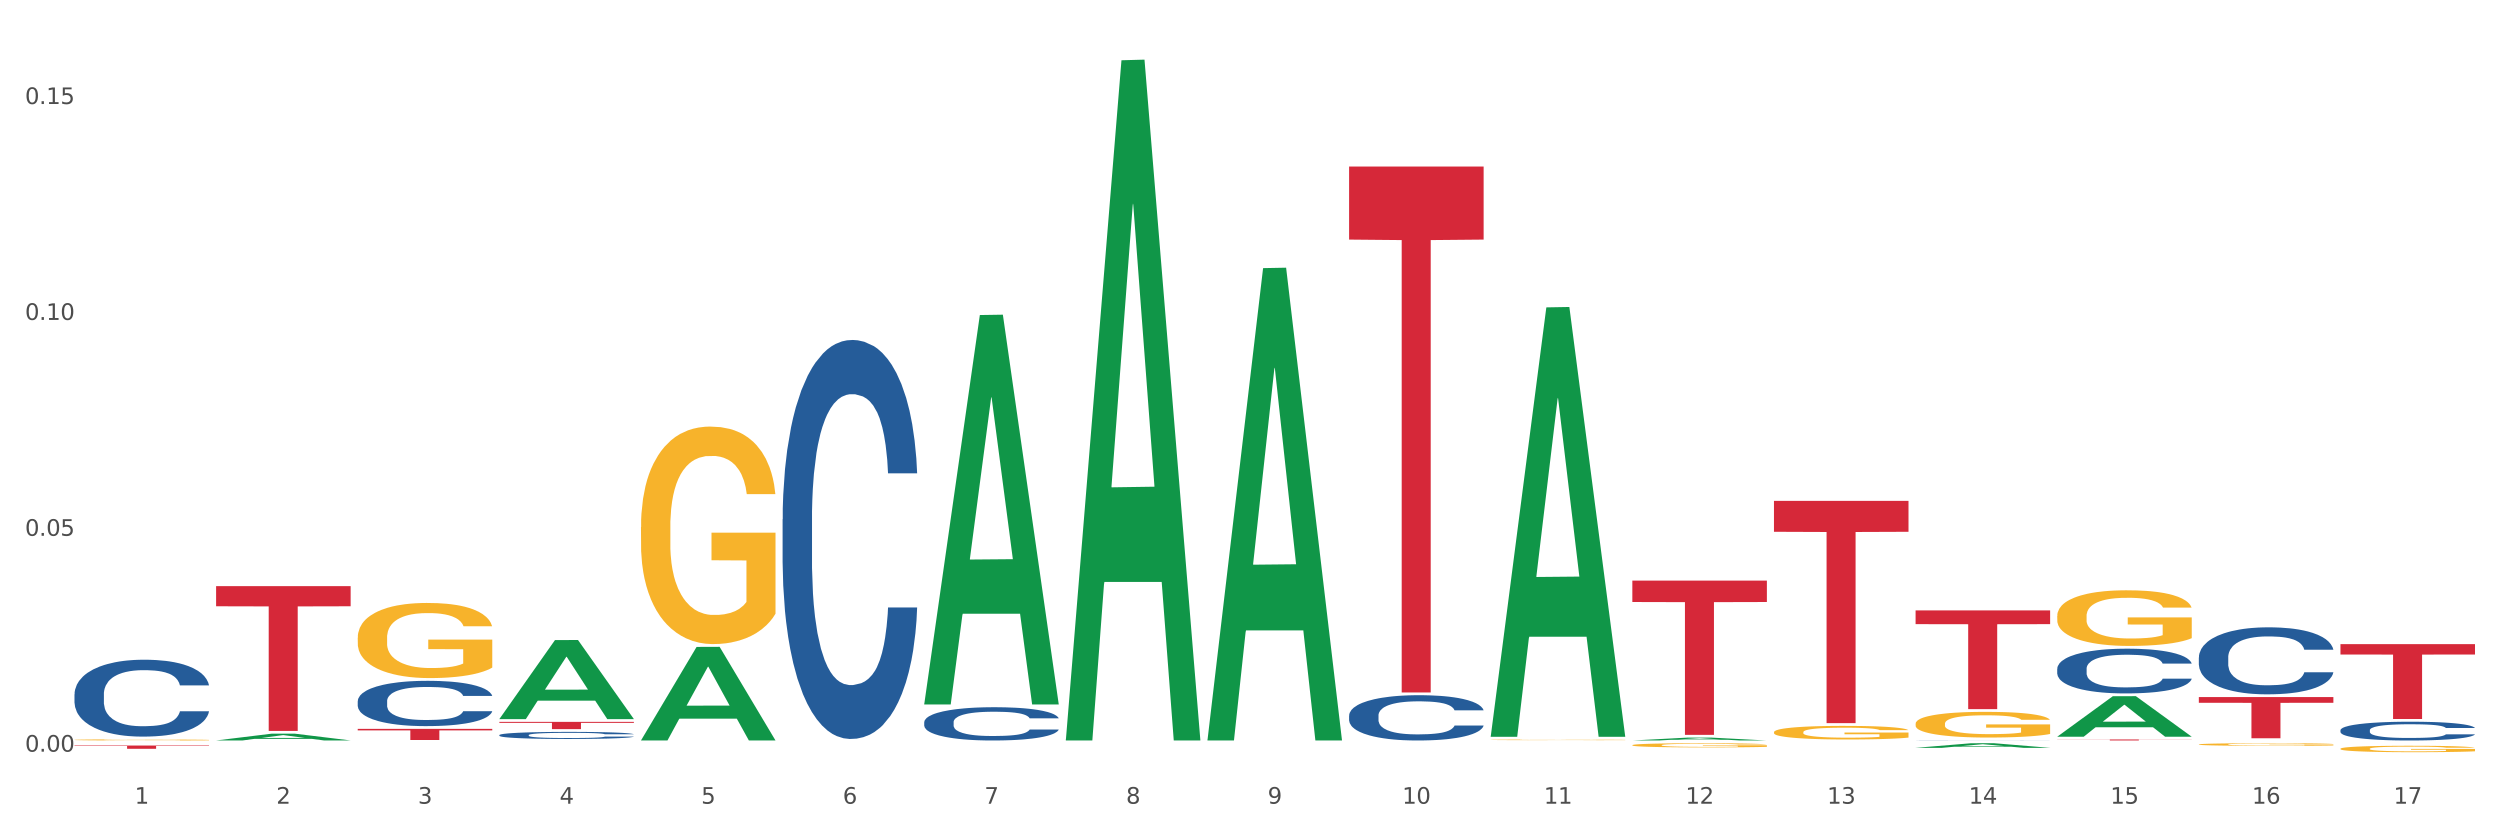 <?xml version="1.0" encoding="utf-8" standalone="no"?>
<!DOCTYPE svg PUBLIC "-//W3C//DTD SVG 1.1//EN"
  "http://www.w3.org/Graphics/SVG/1.1/DTD/svg11.dtd">
<svg xmlns:xlink="http://www.w3.org/1999/xlink" width="1080pt" height="360pt" viewBox="0 0 1080 360" xmlns="http://www.w3.org/2000/svg" version="1.1">
 <rect x="0" y="0" width="1080" height="360" fill="#333333" stroke="none"/>
 <defs>
  <style type="text/css">*{stroke-linejoin: round; stroke-linecap: butt}</style>
 </defs>
 <g id="figure_1">
  <g id="patch_1">
   <path d="M 0 360 
L 1080 360 
L 1080 0 
L 0 0 
z
" style="fill: #ffffff; stroke: #ffffff; stroke-linejoin: miter"/>
  </g>
  <g id="axes_1">
   <g id="matplotlib.axis_1">
    <g id="xtick_1">
     <g id="text_1">
      <!-- 1 -->
      <g style="fill: #4d4d4d" transform="translate(58.182 347.204) scale(0.096 -0.096)">
       <defs>
        <path id="DejaVuSans-31" d="M 794 531 
L 1825 531 
L 1825 4091 
L 703 3866 
L 703 4441 
L 1819 4666 
L 2450 4666 
L 2450 531 
L 3481 531 
L 3481 0 
L 794 0 
L 794 531 
z
" transform="scale(0.016)"/>
       </defs>
       <use xlink:href="#DejaVuSans-31"/>
      </g>
     </g>
    </g>
    <g id="xtick_2">
     <g id="text_2">
      <!-- 2 -->
      <g style="fill: #4d4d4d" transform="translate(119.364 347.204) scale(0.096 -0.096)">
       <defs>
        <path id="DejaVuSans-32" d="M 1228 531 
L 3431 531 
L 3431 0 
L 469 0 
L 469 531 
Q 828 903 1448 1529 
Q 2069 2156 2228 2338 
Q 2531 2678 2651 2914 
Q 2772 3150 2772 3378 
Q 2772 3750 2511 3984 
Q 2250 4219 1831 4219 
Q 1534 4219 1204 4116 
Q 875 4013 500 3803 
L 500 4441 
Q 881 4594 1212 4672 
Q 1544 4750 1819 4750 
Q 2544 4750 2975 4387 
Q 3406 4025 3406 3419 
Q 3406 3131 3298 2873 
Q 3191 2616 2906 2266 
Q 2828 2175 2409 1742 
Q 1991 1309 1228 531 
z
" transform="scale(0.016)"/>
       </defs>
       <use xlink:href="#DejaVuSans-32"/>
      </g>
     </g>
    </g>
    <g id="xtick_3">
     <g id="text_3">
      <!-- 3 -->
      <g style="fill: #4d4d4d" transform="translate(180.545 347.204) scale(0.096 -0.096)">
       <defs>
        <path id="DejaVuSans-33" d="M 2597 2516 
Q 3050 2419 3304 2112 
Q 3559 1806 3559 1356 
Q 3559 666 3084 287 
Q 2609 -91 1734 -91 
Q 1441 -91 1130 -33 
Q 819 25 488 141 
L 488 750 
Q 750 597 1062 519 
Q 1375 441 1716 441 
Q 2309 441 2620 675 
Q 2931 909 2931 1356 
Q 2931 1769 2642 2001 
Q 2353 2234 1838 2234 
L 1294 2234 
L 1294 2753 
L 1863 2753 
Q 2328 2753 2575 2939 
Q 2822 3125 2822 3475 
Q 2822 3834 2567 4026 
Q 2313 4219 1838 4219 
Q 1578 4219 1281 4162 
Q 984 4106 628 3988 
L 628 4550 
Q 988 4650 1302 4700 
Q 1616 4750 1894 4750 
Q 2613 4750 3031 4423 
Q 3450 4097 3450 3541 
Q 3450 3153 3228 2886 
Q 3006 2619 2597 2516 
z
" transform="scale(0.016)"/>
       </defs>
       <use xlink:href="#DejaVuSans-33"/>
      </g>
     </g>
    </g>
    <g id="xtick_4">
     <g id="text_4">
      <!-- 4 -->
      <g style="fill: #4d4d4d" transform="translate(241.726 347.204) scale(0.096 -0.096)">
       <defs>
        <path id="DejaVuSans-34" d="M 2419 4116 
L 825 1625 
L 2419 1625 
L 2419 4116 
z
M 2253 4666 
L 3047 4666 
L 3047 1625 
L 3713 1625 
L 3713 1100 
L 3047 1100 
L 3047 0 
L 2419 0 
L 2419 1100 
L 313 1100 
L 313 1709 
L 2253 4666 
z
" transform="scale(0.016)"/>
       </defs>
       <use xlink:href="#DejaVuSans-34"/>
      </g>
     </g>
    </g>
    <g id="xtick_5">
     <g id="text_5">
      <!-- 5 -->
      <g style="fill: #4d4d4d" transform="translate(302.908 347.204) scale(0.096 -0.096)">
       <defs>
        <path id="DejaVuSans-35" d="M 691 4666 
L 3169 4666 
L 3169 4134 
L 1269 4134 
L 1269 2991 
Q 1406 3038 1543 3061 
Q 1681 3084 1819 3084 
Q 2600 3084 3056 2656 
Q 3513 2228 3513 1497 
Q 3513 744 3044 326 
Q 2575 -91 1722 -91 
Q 1428 -91 1123 -41 
Q 819 9 494 109 
L 494 744 
Q 775 591 1075 516 
Q 1375 441 1709 441 
Q 2250 441 2565 725 
Q 2881 1009 2881 1497 
Q 2881 1984 2565 2268 
Q 2250 2553 1709 2553 
Q 1456 2553 1204 2497 
Q 953 2441 691 2322 
L 691 4666 
z
" transform="scale(0.016)"/>
       </defs>
       <use xlink:href="#DejaVuSans-35"/>
      </g>
     </g>
    </g>
    <g id="xtick_6">
     <g id="text_6">
      <!-- 6 -->
      <g style="fill: #4d4d4d" transform="translate(364.089 347.204) scale(0.096 -0.096)">
       <defs>
        <path id="DejaVuSans-36" d="M 2113 2584 
Q 1688 2584 1439 2293 
Q 1191 2003 1191 1497 
Q 1191 994 1439 701 
Q 1688 409 2113 409 
Q 2538 409 2786 701 
Q 3034 994 3034 1497 
Q 3034 2003 2786 2293 
Q 2538 2584 2113 2584 
z
M 3366 4563 
L 3366 3988 
Q 3128 4100 2886 4159 
Q 2644 4219 2406 4219 
Q 1781 4219 1451 3797 
Q 1122 3375 1075 2522 
Q 1259 2794 1537 2939 
Q 1816 3084 2150 3084 
Q 2853 3084 3261 2657 
Q 3669 2231 3669 1497 
Q 3669 778 3244 343 
Q 2819 -91 2113 -91 
Q 1303 -91 875 529 
Q 447 1150 447 2328 
Q 447 3434 972 4092 
Q 1497 4750 2381 4750 
Q 2619 4750 2861 4703 
Q 3103 4656 3366 4563 
z
" transform="scale(0.016)"/>
       </defs>
       <use xlink:href="#DejaVuSans-36"/>
      </g>
     </g>
    </g>
    <g id="xtick_7">
     <g id="text_7">
      <!-- 7 -->
      <g style="fill: #4d4d4d" transform="translate(425.271 347.204) scale(0.096 -0.096)">
       <defs>
        <path id="DejaVuSans-37" d="M 525 4666 
L 3525 4666 
L 3525 4397 
L 1831 0 
L 1172 0 
L 2766 4134 
L 525 4134 
L 525 4666 
z
" transform="scale(0.016)"/>
       </defs>
       <use xlink:href="#DejaVuSans-37"/>
      </g>
     </g>
    </g>
    <g id="xtick_8">
     <g id="text_8">
      <!-- 8 -->
      <g style="fill: #4d4d4d" transform="translate(486.452 347.204) scale(0.096 -0.096)">
       <defs>
        <path id="DejaVuSans-38" d="M 2034 2216 
Q 1584 2216 1326 1975 
Q 1069 1734 1069 1313 
Q 1069 891 1326 650 
Q 1584 409 2034 409 
Q 2484 409 2743 651 
Q 3003 894 3003 1313 
Q 3003 1734 2745 1975 
Q 2488 2216 2034 2216 
z
M 1403 2484 
Q 997 2584 770 2862 
Q 544 3141 544 3541 
Q 544 4100 942 4425 
Q 1341 4750 2034 4750 
Q 2731 4750 3128 4425 
Q 3525 4100 3525 3541 
Q 3525 3141 3298 2862 
Q 3072 2584 2669 2484 
Q 3125 2378 3379 2068 
Q 3634 1759 3634 1313 
Q 3634 634 3220 271 
Q 2806 -91 2034 -91 
Q 1263 -91 848 271 
Q 434 634 434 1313 
Q 434 1759 690 2068 
Q 947 2378 1403 2484 
z
M 1172 3481 
Q 1172 3119 1398 2916 
Q 1625 2713 2034 2713 
Q 2441 2713 2670 2916 
Q 2900 3119 2900 3481 
Q 2900 3844 2670 4047 
Q 2441 4250 2034 4250 
Q 1625 4250 1398 4047 
Q 1172 3844 1172 3481 
z
" transform="scale(0.016)"/>
       </defs>
       <use xlink:href="#DejaVuSans-38"/>
      </g>
     </g>
    </g>
    <g id="xtick_9">
     <g id="text_9">
      <!-- 9 -->
      <g style="fill: #4d4d4d" transform="translate(547.634 347.204) scale(0.096 -0.096)">
       <defs>
        <path id="DejaVuSans-39" d="M 703 97 
L 703 672 
Q 941 559 1184 500 
Q 1428 441 1663 441 
Q 2288 441 2617 861 
Q 2947 1281 2994 2138 
Q 2813 1869 2534 1725 
Q 2256 1581 1919 1581 
Q 1219 1581 811 2004 
Q 403 2428 403 3163 
Q 403 3881 828 4315 
Q 1253 4750 1959 4750 
Q 2769 4750 3195 4129 
Q 3622 3509 3622 2328 
Q 3622 1225 3098 567 
Q 2575 -91 1691 -91 
Q 1453 -91 1209 -44 
Q 966 3 703 97 
z
M 1959 2075 
Q 2384 2075 2632 2365 
Q 2881 2656 2881 3163 
Q 2881 3666 2632 3958 
Q 2384 4250 1959 4250 
Q 1534 4250 1286 3958 
Q 1038 3666 1038 3163 
Q 1038 2656 1286 2365 
Q 1534 2075 1959 2075 
z
" transform="scale(0.016)"/>
       </defs>
       <use xlink:href="#DejaVuSans-39"/>
      </g>
     </g>
    </g>
    <g id="xtick_10">
     <g id="text_10">
      <!-- 10 -->
      <g style="fill: #4d4d4d" transform="translate(605.761 347.204) scale(0.096 -0.096)">
       <defs>
        <path id="DejaVuSans-30" d="M 2034 4250 
Q 1547 4250 1301 3770 
Q 1056 3291 1056 2328 
Q 1056 1369 1301 889 
Q 1547 409 2034 409 
Q 2525 409 2770 889 
Q 3016 1369 3016 2328 
Q 3016 3291 2770 3770 
Q 2525 4250 2034 4250 
z
M 2034 4750 
Q 2819 4750 3233 4129 
Q 3647 3509 3647 2328 
Q 3647 1150 3233 529 
Q 2819 -91 2034 -91 
Q 1250 -91 836 529 
Q 422 1150 422 2328 
Q 422 3509 836 4129 
Q 1250 4750 2034 4750 
z
" transform="scale(0.016)"/>
       </defs>
       <use xlink:href="#DejaVuSans-31"/>
       <use xlink:href="#DejaVuSans-30" transform="translate(63.623 0)"/>
      </g>
     </g>
    </g>
    <g id="xtick_11">
     <g id="text_11">
      <!-- 11 -->
      <g style="fill: #4d4d4d" transform="translate(666.942 347.204) scale(0.096 -0.096)">
       <use xlink:href="#DejaVuSans-31"/>
       <use xlink:href="#DejaVuSans-31" transform="translate(63.623 0)"/>
      </g>
     </g>
    </g>
    <g id="xtick_12">
     <g id="text_12">
      <!-- 12 -->
      <g style="fill: #4d4d4d" transform="translate(728.124 347.204) scale(0.096 -0.096)">
       <use xlink:href="#DejaVuSans-31"/>
       <use xlink:href="#DejaVuSans-32" transform="translate(63.623 0)"/>
      </g>
     </g>
    </g>
    <g id="xtick_13">
     <g id="text_13">
      <!-- 13 -->
      <g style="fill: #4d4d4d" transform="translate(789.305 347.204) scale(0.096 -0.096)">
       <use xlink:href="#DejaVuSans-31"/>
       <use xlink:href="#DejaVuSans-33" transform="translate(63.623 0)"/>
      </g>
     </g>
    </g>
    <g id="xtick_14">
     <g id="text_14">
      <!-- 14 -->
      <g style="fill: #4d4d4d" transform="translate(850.487 347.204) scale(0.096 -0.096)">
       <use xlink:href="#DejaVuSans-31"/>
       <use xlink:href="#DejaVuSans-34" transform="translate(63.623 0)"/>
      </g>
     </g>
    </g>
    <g id="xtick_15">
     <g id="text_15">
      <!-- 15 -->
      <g style="fill: #4d4d4d" transform="translate(911.668 347.204) scale(0.096 -0.096)">
       <use xlink:href="#DejaVuSans-31"/>
       <use xlink:href="#DejaVuSans-35" transform="translate(63.623 0)"/>
      </g>
     </g>
    </g>
    <g id="xtick_16">
     <g id="text_16">
      <!-- 16 -->
      <g style="fill: #4d4d4d" transform="translate(972.849 347.204) scale(0.096 -0.096)">
       <use xlink:href="#DejaVuSans-31"/>
       <use xlink:href="#DejaVuSans-36" transform="translate(63.623 0)"/>
      </g>
     </g>
    </g>
    <g id="xtick_17">
     <g id="text_17">
      <!-- 17 -->
      <g style="fill: #4d4d4d" transform="translate(1034.031 347.204) scale(0.096 -0.096)">
       <use xlink:href="#DejaVuSans-31"/>
       <use xlink:href="#DejaVuSans-37" transform="translate(63.623 0)"/>
      </g>
     </g>
    </g>
    <g id="xtick_18"/>
    <g id="xtick_19"/>
    <g id="xtick_20"/>
    <g id="xtick_21"/>
    <g id="xtick_22"/>
    <g id="xtick_23"/>
    <g id="xtick_24"/>
    <g id="xtick_25"/>
    <g id="xtick_26"/>
    <g id="xtick_27"/>
    <g id="xtick_28"/>
    <g id="xtick_29"/>
    <g id="xtick_30"/>
    <g id="xtick_31"/>
    <g id="xtick_32"/>
    <g id="xtick_33"/>
   </g>
   <g id="matplotlib.axis_2">
    <g id="ytick_1">
     <g id="text_18">
      <!-- 0.00 -->
      <g style="fill: #4d4d4d" transform="translate(10.8 324.723) scale(0.096 -0.096)">
       <defs>
        <path id="DejaVuSans-2e" d="M 684 794 
L 1344 794 
L 1344 0 
L 684 0 
L 684 794 
z
" transform="scale(0.016)"/>
       </defs>
       <use xlink:href="#DejaVuSans-30"/>
       <use xlink:href="#DejaVuSans-2e" transform="translate(63.623 0)"/>
       <use xlink:href="#DejaVuSans-30" transform="translate(95.41 0)"/>
       <use xlink:href="#DejaVuSans-30" transform="translate(159.033 0)"/>
      </g>
     </g>
    </g>
    <g id="ytick_2">
     <g id="text_19">
      <!-- 0.05 -->
      <g style="fill: #4d4d4d" transform="translate(10.8 231.461) scale(0.096 -0.096)">
       <use xlink:href="#DejaVuSans-30"/>
       <use xlink:href="#DejaVuSans-2e" transform="translate(63.623 0)"/>
       <use xlink:href="#DejaVuSans-30" transform="translate(95.41 0)"/>
       <use xlink:href="#DejaVuSans-35" transform="translate(159.033 0)"/>
      </g>
     </g>
    </g>
    <g id="ytick_3">
     <g id="text_20">
      <!-- 0.10 -->
      <g style="fill: #4d4d4d" transform="translate(10.8 138.2) scale(0.096 -0.096)">
       <use xlink:href="#DejaVuSans-30"/>
       <use xlink:href="#DejaVuSans-2e" transform="translate(63.623 0)"/>
       <use xlink:href="#DejaVuSans-31" transform="translate(95.41 0)"/>
       <use xlink:href="#DejaVuSans-30" transform="translate(159.033 0)"/>
      </g>
     </g>
    </g>
    <g id="ytick_4">
     <g id="text_21">
      <!-- 0.15 -->
      <g style="fill: #4d4d4d" transform="translate(10.8 44.939) scale(0.096 -0.096)">
       <use xlink:href="#DejaVuSans-30"/>
       <use xlink:href="#DejaVuSans-2e" transform="translate(63.623 0)"/>
       <use xlink:href="#DejaVuSans-31" transform="translate(95.41 0)"/>
       <use xlink:href="#DejaVuSans-35" transform="translate(159.033 0)"/>
      </g>
     </g>
    </g>
    <g id="ytick_5"/>
    <g id="ytick_6"/>
    <g id="ytick_7"/>
   </g>
   <g id="PolyCollection_1">
    <path d="M 949.896 321.595 
L 949.965 321.594 
L 949.965 321.557 
L 950.102 321.525 
L 950.788 321.448 
L 951.818 321.385 
L 952.572 321.351 
L 953.327 321.323 
L 954.219 321.295 
L 955.317 321.266 
L 957.307 321.224 
L 958.543 321.203 
L 960.052 321.18 
L 962.797 321.147 
L 964.787 321.129 
L 966.846 321.113 
L 970.208 321.095 
L 972.404 321.087 
L 974.737 321.08 
L 977.551 321.076 
L 979.678 321.075 
L 984.344 321.078 
L 988.324 321.088 
L 990.246 321.095 
L 992.716 321.107 
L 994.02 321.115 
L 996.147 321.132 
L 998.343 321.153 
L 999.853 321.172 
L 1002.117 321.207 
L 1003.833 321.242 
L 1005.411 321.285 
L 1006.234 321.315 
L 1006.852 321.342 
L 1007.401 321.374 
L 1007.95 321.425 
L 995.598 321.425 
L 995.118 321.389 
L 994.363 321.355 
L 993.265 321.322 
L 992.304 321.301 
L 990.657 321.276 
L 989.148 321.259 
L 987.569 321.247 
L 985.648 321.237 
L 984.138 321.231 
L 982.011 321.227 
L 977.825 321.228 
L 975.012 321.237 
L 973.09 321.247 
L 971.855 321.256 
L 970.757 321.266 
L 969.522 321.281 
L 968.081 321.302 
L 967.052 321.322 
L 966.022 321.347 
L 965.199 321.371 
L 964.444 321.4 
L 963.826 321.431 
L 963.346 321.463 
L 962.934 321.502 
L 962.591 321.566 
L 962.591 321.707 
L 962.728 321.739 
L 963.072 321.781 
L 963.483 321.813 
L 964.169 321.851 
L 964.787 321.877 
L 965.954 321.913 
L 967.257 321.944 
L 968.287 321.964 
L 969.316 321.98 
L 971.1 322.003 
L 973.09 322.021 
L 974.806 322.033 
L 977.139 322.043 
L 978.717 322.047 
L 980.09 322.049 
L 983.452 322.049 
L 985.854 322.046 
L 988.53 322.039 
L 990.589 322.03 
L 992.304 322.018 
L 994.226 322 
L 995.461 321.982 
L 995.461 321.768 
L 980.364 321.767 
L 980.364 321.624 
L 1008.019 321.624 
L 1008.019 322.043 
L 1006.852 322.064 
L 1005.548 322.084 
L 1004.176 322.101 
L 1002.117 322.123 
L 999.647 322.144 
L 997.451 322.158 
L 995.118 322.17 
L 992.373 322.182 
L 988.805 322.192 
L 986.609 322.196 
L 983.864 322.199 
L 980.639 322.2 
L 977.825 322.198 
L 975.08 322.193 
L 972.198 322.184 
L 969.385 322.17 
L 967.257 322.157 
L 965.13 322.14 
L 962.866 322.119 
L 961.082 322.098 
L 959.709 322.08 
L 958.199 322.056 
L 956.553 322.025 
L 955.317 321.998 
L 954.219 321.969 
L 953.053 321.932 
L 952.229 321.9 
L 951.406 321.86 
L 950.926 321.83 
L 950.377 321.784 
L 949.965 321.719 
L 949.896 321.595 
z
" clip-path="url(#pc2a502a02b)" style="fill: #f7b32b"/>
    <path d="M 1011.078 323.454 
L 1011.146 323.451 
L 1011.146 323.36 
L 1011.284 323.281 
L 1011.97 323.091 
L 1012.999 322.933 
L 1013.754 322.849 
L 1014.509 322.781 
L 1015.401 322.712 
L 1016.499 322.641 
L 1018.489 322.537 
L 1019.724 322.484 
L 1021.234 322.428 
L 1023.978 322.347 
L 1025.969 322.301 
L 1028.027 322.263 
L 1031.39 322.217 
L 1033.585 322.197 
L 1035.919 322.181 
L 1038.732 322.171 
L 1040.859 322.169 
L 1045.526 322.176 
L 1049.506 322.199 
L 1051.427 322.217 
L 1053.897 322.247 
L 1055.201 322.268 
L 1057.328 322.308 
L 1059.524 322.362 
L 1061.034 322.407 
L 1063.299 322.494 
L 1065.014 322.58 
L 1066.592 322.687 
L 1067.416 322.76 
L 1068.033 322.829 
L 1068.582 322.908 
L 1069.131 323.032 
L 1056.78 323.032 
L 1056.299 322.943 
L 1055.544 322.859 
L 1054.446 322.778 
L 1053.486 322.727 
L 1051.839 322.664 
L 1050.329 322.623 
L 1048.751 322.593 
L 1046.829 322.567 
L 1045.32 322.555 
L 1043.192 322.545 
L 1039.007 322.547 
L 1036.193 322.567 
L 1034.272 322.593 
L 1033.037 322.616 
L 1031.939 322.641 
L 1030.703 322.677 
L 1029.262 322.73 
L 1028.233 322.778 
L 1027.204 322.839 
L 1026.38 322.9 
L 1025.625 322.971 
L 1025.008 323.047 
L 1024.527 323.126 
L 1024.116 323.223 
L 1023.773 323.383 
L 1023.773 323.731 
L 1023.91 323.809 
L 1024.253 323.913 
L 1024.665 323.992 
L 1025.351 324.086 
L 1025.969 324.15 
L 1027.135 324.241 
L 1028.439 324.317 
L 1029.468 324.365 
L 1030.498 324.406 
L 1032.282 324.462 
L 1034.272 324.508 
L 1035.987 324.536 
L 1038.32 324.561 
L 1039.899 324.571 
L 1041.271 324.576 
L 1044.634 324.576 
L 1047.035 324.569 
L 1049.712 324.551 
L 1051.77 324.528 
L 1053.486 324.5 
L 1055.407 324.454 
L 1056.642 324.411 
L 1056.642 323.88 
L 1041.546 323.878 
L 1041.546 323.525 
L 1069.2 323.525 
L 1069.2 324.561 
L 1068.033 324.614 
L 1066.73 324.663 
L 1065.357 324.706 
L 1063.299 324.759 
L 1060.828 324.81 
L 1058.632 324.845 
L 1056.299 324.876 
L 1053.554 324.904 
L 1049.986 324.929 
L 1047.79 324.939 
L 1045.045 324.947 
L 1041.82 324.95 
L 1039.007 324.944 
L 1036.262 324.932 
L 1033.38 324.909 
L 1030.566 324.876 
L 1028.439 324.843 
L 1026.312 324.802 
L 1024.047 324.749 
L 1022.263 324.698 
L 1020.891 324.652 
L 1019.381 324.594 
L 1017.734 324.518 
L 1016.499 324.449 
L 1015.401 324.378 
L 1014.234 324.287 
L 1013.411 324.208 
L 1012.587 324.109 
L 1012.107 324.035 
L 1011.558 323.921 
L 1011.146 323.761 
L 1011.078 323.454 
z
" clip-path="url(#pc2a502a02b)" style="fill: #f7b32b"/>
    <path d="M 32.175 319.629 
L 32.244 319.629 
L 32.244 319.613 
L 32.381 319.599 
L 33.067 319.565 
L 34.096 319.537 
L 34.851 319.522 
L 35.606 319.51 
L 36.498 319.498 
L 37.596 319.485 
L 39.586 319.467 
L 40.821 319.458 
L 42.331 319.448 
L 45.076 319.433 
L 47.066 319.425 
L 49.124 319.418 
L 52.487 319.41 
L 54.683 319.407 
L 57.016 319.404 
L 59.829 319.402 
L 61.957 319.402 
L 66.623 319.403 
L 70.603 319.407 
L 72.524 319.41 
L 74.995 319.416 
L 76.299 319.419 
L 78.426 319.426 
L 80.622 319.436 
L 82.131 319.444 
L 84.396 319.459 
L 86.111 319.475 
L 87.69 319.493 
L 88.513 319.507 
L 89.131 319.519 
L 89.68 319.533 
L 90.229 319.555 
L 77.877 319.555 
L 77.397 319.539 
L 76.642 319.524 
L 75.544 319.51 
L 74.583 319.501 
L 72.936 319.489 
L 71.426 319.482 
L 69.848 319.477 
L 67.927 319.472 
L 66.417 319.47 
L 64.29 319.468 
L 60.104 319.469 
L 57.29 319.472 
L 55.369 319.477 
L 54.134 319.481 
L 53.036 319.485 
L 51.801 319.492 
L 50.36 319.501 
L 49.33 319.51 
L 48.301 319.52 
L 47.478 319.531 
L 46.723 319.544 
L 46.105 319.557 
L 45.625 319.571 
L 45.213 319.588 
L 44.87 319.617 
L 44.87 319.678 
L 45.007 319.692 
L 45.35 319.711 
L 45.762 319.725 
L 46.448 319.741 
L 47.066 319.752 
L 48.232 319.769 
L 49.536 319.782 
L 50.566 319.791 
L 51.595 319.798 
L 53.379 319.808 
L 55.369 319.816 
L 57.085 319.821 
L 59.418 319.825 
L 60.996 319.827 
L 62.368 319.828 
L 65.731 319.828 
L 68.133 319.827 
L 70.809 319.823 
L 72.868 319.819 
L 74.583 319.815 
L 76.504 319.806 
L 77.74 319.799 
L 77.74 319.705 
L 62.643 319.704 
L 62.643 319.642 
L 90.297 319.642 
L 90.297 319.825 
L 89.131 319.835 
L 87.827 319.843 
L 86.455 319.851 
L 84.396 319.86 
L 81.926 319.869 
L 79.73 319.876 
L 77.397 319.881 
L 74.652 319.886 
L 71.083 319.89 
L 68.887 319.892 
L 66.143 319.894 
L 62.917 319.894 
L 60.104 319.893 
L 57.359 319.891 
L 54.477 319.887 
L 51.663 319.881 
L 49.536 319.875 
L 47.409 319.868 
L 45.144 319.859 
L 43.36 319.85 
L 41.988 319.841 
L 40.478 319.831 
L 38.831 319.818 
L 37.596 319.806 
L 36.498 319.793 
L 35.332 319.777 
L 34.508 319.763 
L 33.685 319.745 
L 33.204 319.732 
L 32.655 319.712 
L 32.244 319.684 
L 32.175 319.629 
z
" clip-path="url(#pc2a502a02b)" style="fill: #f7b32b"/>
    <path d="M 154.538 275.475 
L 154.606 275.445 
L 154.606 274.378 
L 154.744 273.459 
L 155.43 271.236 
L 156.459 269.399 
L 157.214 268.42 
L 157.969 267.62 
L 158.861 266.82 
L 159.959 265.99 
L 161.949 264.775 
L 163.184 264.152 
L 164.694 263.5 
L 167.439 262.552 
L 169.429 262.018 
L 171.487 261.573 
L 174.85 261.04 
L 177.046 260.803 
L 179.379 260.625 
L 182.192 260.506 
L 184.32 260.477 
L 188.986 260.566 
L 192.966 260.832 
L 194.887 261.04 
L 197.358 261.396 
L 198.661 261.633 
L 200.789 262.107 
L 202.985 262.729 
L 204.494 263.263 
L 206.759 264.271 
L 208.474 265.279 
L 210.053 266.523 
L 210.876 267.383 
L 211.494 268.183 
L 212.043 269.102 
L 212.592 270.555 
L 200.24 270.555 
L 199.759 269.517 
L 199.005 268.539 
L 197.907 267.591 
L 196.946 266.998 
L 195.299 266.257 
L 193.789 265.782 
L 192.211 265.427 
L 190.29 265.13 
L 188.78 264.982 
L 186.653 264.864 
L 182.467 264.893 
L 179.653 265.13 
L 177.732 265.427 
L 176.497 265.693 
L 175.399 265.99 
L 174.164 266.405 
L 172.723 267.027 
L 171.693 267.591 
L 170.664 268.302 
L 169.84 269.013 
L 169.086 269.843 
L 168.468 270.732 
L 167.988 271.651 
L 167.576 272.778 
L 167.233 274.645 
L 167.233 278.706 
L 167.37 279.625 
L 167.713 280.84 
L 168.125 281.759 
L 168.811 282.856 
L 169.429 283.597 
L 170.595 284.664 
L 171.899 285.553 
L 172.928 286.116 
L 173.958 286.59 
L 175.742 287.243 
L 177.732 287.776 
L 179.447 288.102 
L 181.781 288.399 
L 183.359 288.517 
L 184.731 288.576 
L 188.094 288.576 
L 190.495 288.487 
L 193.172 288.28 
L 195.23 288.013 
L 196.946 287.687 
L 198.867 287.154 
L 200.102 286.65 
L 200.102 280.455 
L 185.006 280.425 
L 185.006 276.305 
L 212.66 276.305 
L 212.66 288.399 
L 211.494 289.021 
L 210.19 289.584 
L 208.817 290.088 
L 206.759 290.711 
L 204.288 291.303 
L 202.092 291.718 
L 199.759 292.074 
L 197.014 292.4 
L 193.446 292.697 
L 191.25 292.815 
L 188.505 292.904 
L 185.28 292.934 
L 182.467 292.874 
L 179.722 292.726 
L 176.84 292.459 
L 174.026 292.074 
L 171.899 291.689 
L 169.772 291.214 
L 167.507 290.592 
L 165.723 289.999 
L 164.351 289.466 
L 162.841 288.784 
L 161.194 287.895 
L 159.959 287.094 
L 158.861 286.264 
L 157.694 285.197 
L 156.871 284.278 
L 156.048 283.122 
L 155.567 282.263 
L 155.018 280.929 
L 154.606 279.062 
L 154.538 275.475 
z
" clip-path="url(#pc2a502a02b)" style="fill: #f7b32b"/>
    <path d="M 93.356 319.871 
L 93.416 319.869 
L 117.384 316.944 
L 127.331 316.941 
L 151.479 319.877 
L 139.974 319.877 
L 134.761 319.193 
L 110.014 319.193 
L 109.834 319.204 
L 104.801 319.877 
L 93.356 319.877 
L 93.356 319.871 
L 113.13 318.785 
L 131.645 318.782 
L 122.478 317.567 
L 122.358 317.561 
L 122.238 317.569 
L 113.07 318.782 
L 113.13 318.785 
L 93.356 319.871 
z
" clip-path="url(#pc2a502a02b)" style="fill: #109648"/>
    <path d="M 215.719 310.588 
L 215.779 310.556 
L 239.747 276.514 
L 249.694 276.482 
L 273.842 310.652 
L 262.337 310.652 
L 257.124 302.695 
L 232.377 302.695 
L 232.197 302.824 
L 227.164 310.652 
L 215.719 310.652 
L 215.719 310.588 
L 235.493 297.947 
L 254.008 297.915 
L 244.84 283.765 
L 244.72 283.701 
L 244.601 283.798 
L 235.433 297.915 
L 235.493 297.947 
L 215.719 310.588 
z
" clip-path="url(#pc2a502a02b)" style="fill: #109648"/>
    <path d="M 643.989 317.954 
L 644.049 317.779 
L 668.017 132.788 
L 677.964 132.613 
L 702.112 318.302 
L 690.607 318.302 
L 685.394 275.062 
L 660.647 275.062 
L 660.467 275.759 
L 655.434 318.302 
L 643.989 318.302 
L 643.989 317.954 
L 663.763 249.257 
L 682.278 249.083 
L 673.11 172.192 
L 672.99 171.843 
L 672.871 172.366 
L 663.703 249.083 
L 663.763 249.257 
L 643.989 317.954 
z
" clip-path="url(#pc2a502a02b)" style="fill: #109648"/>
    <path d="M 705.171 319.892 
L 705.23 319.891 
L 729.198 318.635 
L 739.145 318.634 
L 763.293 319.894 
L 751.788 319.894 
L 746.575 319.601 
L 721.828 319.601 
L 721.649 319.605 
L 716.615 319.894 
L 705.171 319.894 
L 705.171 319.892 
L 724.944 319.425 
L 743.459 319.424 
L 734.292 318.902 
L 734.172 318.9 
L 734.052 318.903 
L 724.884 319.424 
L 724.944 319.425 
L 705.171 319.892 
z
" clip-path="url(#pc2a502a02b)" style="fill: #109648"/>
    <path d="M 888.715 318.24 
L 888.775 318.223 
L 912.743 300.759 
L 922.689 300.742 
L 946.837 318.273 
L 935.333 318.273 
L 930.12 314.19 
L 905.373 314.19 
L 905.193 314.256 
L 900.16 318.273 
L 888.715 318.273 
L 888.715 318.24 
L 908.488 311.754 
L 927.004 311.738 
L 917.836 304.479 
L 917.716 304.446 
L 917.596 304.495 
L 908.428 311.738 
L 908.488 311.754 
L 888.715 318.24 
z
" clip-path="url(#pc2a502a02b)" style="fill: #109648"/>
    <path d="M 827.533 323.061 
L 827.593 323.059 
L 851.561 321.077 
L 861.508 321.075 
L 885.656 323.065 
L 874.151 323.065 
L 868.938 322.602 
L 844.191 322.602 
L 844.011 322.609 
L 838.978 323.065 
L 827.533 323.065 
L 827.533 323.061 
L 847.307 322.325 
L 865.822 322.323 
L 856.654 321.499 
L 856.535 321.496 
L 856.415 321.501 
L 847.247 322.323 
L 847.307 322.325 
L 827.533 323.061 
z
" clip-path="url(#pc2a502a02b)" style="fill: #109648"/>
    <path d="M 888.715 266.115 
L 888.783 266.093 
L 888.783 265.302 
L 888.921 264.622 
L 889.607 262.975 
L 890.636 261.613 
L 891.391 260.889 
L 892.146 260.296 
L 893.038 259.703 
L 894.136 259.088 
L 896.126 258.188 
L 897.361 257.727 
L 898.871 257.244 
L 901.616 256.541 
L 903.606 256.146 
L 905.664 255.817 
L 909.027 255.421 
L 911.223 255.246 
L 913.556 255.114 
L 916.369 255.026 
L 918.497 255.004 
L 923.163 255.07 
L 927.143 255.268 
L 929.064 255.421 
L 931.535 255.685 
L 932.838 255.861 
L 934.966 256.212 
L 937.162 256.673 
L 938.671 257.068 
L 940.936 257.815 
L 942.651 258.561 
L 944.23 259.484 
L 945.053 260.12 
L 945.671 260.713 
L 946.22 261.394 
L 946.769 262.47 
L 934.417 262.47 
L 933.936 261.701 
L 933.182 260.977 
L 932.084 260.274 
L 931.123 259.835 
L 929.476 259.286 
L 927.966 258.935 
L 926.388 258.671 
L 924.467 258.452 
L 922.957 258.342 
L 920.83 258.254 
L 916.644 258.276 
L 913.83 258.452 
L 911.909 258.671 
L 910.674 258.869 
L 909.576 259.088 
L 908.341 259.396 
L 906.899 259.857 
L 905.87 260.274 
L 904.841 260.801 
L 904.017 261.328 
L 903.263 261.943 
L 902.645 262.601 
L 902.165 263.282 
L 901.753 264.117 
L 901.41 265.5 
L 901.41 268.508 
L 901.547 269.189 
L 901.89 270.089 
L 902.302 270.77 
L 902.988 271.582 
L 903.606 272.131 
L 904.772 272.921 
L 906.076 273.58 
L 907.105 273.997 
L 908.135 274.349 
L 909.919 274.832 
L 911.909 275.227 
L 913.624 275.468 
L 915.958 275.688 
L 917.536 275.776 
L 918.908 275.82 
L 922.271 275.82 
L 924.672 275.754 
L 927.349 275.6 
L 929.407 275.403 
L 931.123 275.161 
L 933.044 274.766 
L 934.279 274.393 
L 934.279 269.803 
L 919.183 269.782 
L 919.183 266.729 
L 946.837 266.729 
L 946.837 275.688 
L 945.671 276.149 
L 944.367 276.566 
L 942.994 276.94 
L 940.936 277.401 
L 938.465 277.84 
L 936.269 278.147 
L 933.936 278.411 
L 931.191 278.652 
L 927.623 278.872 
L 925.427 278.96 
L 922.682 279.026 
L 919.457 279.048 
L 916.644 279.004 
L 913.899 278.894 
L 911.017 278.696 
L 908.203 278.411 
L 906.076 278.125 
L 903.949 277.774 
L 901.684 277.313 
L 899.9 276.874 
L 898.528 276.479 
L 897.018 275.973 
L 895.371 275.315 
L 894.136 274.722 
L 893.038 274.107 
L 891.871 273.317 
L 891.048 272.636 
L 890.224 271.78 
L 889.744 271.143 
L 889.195 270.155 
L 888.783 268.771 
L 888.715 266.115 
z
" clip-path="url(#pc2a502a02b)" style="fill: #f7b32b"/>
    <path d="M 827.533 312.651 
L 827.602 312.641 
L 827.602 312.276 
L 827.739 311.962 
L 828.425 311.201 
L 829.455 310.573 
L 830.21 310.238 
L 830.964 309.964 
L 831.857 309.691 
L 832.954 309.407 
L 834.945 308.991 
L 836.18 308.778 
L 837.689 308.555 
L 840.434 308.231 
L 842.424 308.048 
L 844.483 307.896 
L 847.845 307.714 
L 850.041 307.633 
L 852.374 307.572 
L 855.188 307.531 
L 857.315 307.521 
L 861.981 307.551 
L 865.961 307.643 
L 867.883 307.714 
L 870.353 307.835 
L 871.657 307.916 
L 873.784 308.079 
L 875.98 308.292 
L 877.49 308.474 
L 879.754 308.819 
L 881.47 309.163 
L 883.048 309.589 
L 883.872 309.883 
L 884.489 310.157 
L 885.038 310.471 
L 885.587 310.968 
L 873.235 310.968 
L 872.755 310.613 
L 872 310.279 
L 870.902 309.954 
L 869.941 309.752 
L 868.295 309.498 
L 866.785 309.336 
L 865.207 309.214 
L 863.285 309.113 
L 861.775 309.062 
L 859.648 309.022 
L 855.462 309.032 
L 852.649 309.113 
L 850.727 309.214 
L 849.492 309.305 
L 848.394 309.407 
L 847.159 309.549 
L 845.718 309.762 
L 844.689 309.954 
L 843.659 310.198 
L 842.836 310.441 
L 842.081 310.725 
L 841.464 311.029 
L 840.983 311.343 
L 840.571 311.729 
L 840.228 312.367 
L 840.228 313.756 
L 840.366 314.071 
L 840.709 314.486 
L 841.12 314.801 
L 841.807 315.176 
L 842.424 315.429 
L 843.591 315.794 
L 844.895 316.098 
L 845.924 316.291 
L 846.953 316.453 
L 848.737 316.676 
L 850.727 316.859 
L 852.443 316.97 
L 854.776 317.072 
L 856.354 317.112 
L 857.727 317.133 
L 861.089 317.133 
L 863.491 317.102 
L 866.167 317.031 
L 868.226 316.94 
L 869.941 316.828 
L 871.863 316.646 
L 873.098 316.474 
L 873.098 314.355 
L 858.001 314.344 
L 858.001 312.935 
L 885.656 312.935 
L 885.656 317.072 
L 884.489 317.285 
L 883.185 317.477 
L 881.813 317.65 
L 879.754 317.863 
L 877.284 318.065 
L 875.088 318.207 
L 872.755 318.329 
L 870.01 318.44 
L 866.442 318.542 
L 864.246 318.582 
L 861.501 318.613 
L 858.276 318.623 
L 855.462 318.603 
L 852.717 318.552 
L 849.835 318.461 
L 847.022 318.329 
L 844.895 318.197 
L 842.767 318.035 
L 840.503 317.822 
L 838.719 317.619 
L 837.346 317.437 
L 835.837 317.204 
L 834.19 316.899 
L 832.954 316.626 
L 831.857 316.342 
L 830.69 315.977 
L 829.867 315.662 
L 829.043 315.267 
L 828.563 314.973 
L 828.014 314.517 
L 827.602 313.878 
L 827.533 312.651 
z
" clip-path="url(#pc2a502a02b)" style="fill: #f7b32b"/>
    <path d="M 766.352 316.298 
L 766.421 316.293 
L 766.421 316.1 
L 766.558 315.934 
L 767.244 315.532 
L 768.273 315.199 
L 769.028 315.022 
L 769.783 314.877 
L 770.675 314.732 
L 771.773 314.582 
L 773.763 314.362 
L 774.998 314.25 
L 776.508 314.132 
L 779.253 313.96 
L 781.243 313.864 
L 783.301 313.783 
L 786.664 313.687 
L 788.86 313.644 
L 791.193 313.612 
L 794.006 313.59 
L 796.134 313.585 
L 800.8 313.601 
L 804.78 313.649 
L 806.701 313.687 
L 809.172 313.751 
L 810.476 313.794 
L 812.603 313.88 
L 814.799 313.992 
L 816.308 314.089 
L 818.573 314.271 
L 820.288 314.454 
L 821.867 314.679 
L 822.69 314.834 
L 823.308 314.979 
L 823.857 315.145 
L 824.406 315.408 
L 812.054 315.408 
L 811.574 315.221 
L 810.819 315.044 
L 809.721 314.872 
L 808.76 314.765 
L 807.113 314.631 
L 805.603 314.545 
L 804.025 314.48 
L 802.104 314.427 
L 800.594 314.4 
L 798.467 314.379 
L 794.281 314.384 
L 791.467 314.427 
L 789.546 314.48 
L 788.311 314.529 
L 787.213 314.582 
L 785.978 314.657 
L 784.537 314.77 
L 783.507 314.872 
L 782.478 315.001 
L 781.655 315.129 
L 780.9 315.279 
L 780.282 315.44 
L 779.802 315.607 
L 779.39 315.81 
L 779.047 316.148 
L 779.047 316.883 
L 779.184 317.049 
L 779.527 317.269 
L 779.939 317.435 
L 780.625 317.634 
L 781.243 317.768 
L 782.409 317.961 
L 783.713 318.122 
L 784.743 318.224 
L 785.772 318.31 
L 787.556 318.427 
L 789.546 318.524 
L 791.262 318.583 
L 793.595 318.637 
L 795.173 318.658 
L 796.545 318.669 
L 799.908 318.669 
L 802.31 318.653 
L 804.986 318.615 
L 807.044 318.567 
L 808.76 318.508 
L 810.681 318.411 
L 811.917 318.32 
L 811.917 317.199 
L 796.82 317.194 
L 796.82 316.449 
L 824.474 316.449 
L 824.474 318.637 
L 823.308 318.749 
L 822.004 318.851 
L 820.632 318.942 
L 818.573 319.055 
L 816.103 319.162 
L 813.907 319.237 
L 811.574 319.302 
L 808.829 319.361 
L 805.26 319.414 
L 803.064 319.436 
L 800.32 319.452 
L 797.094 319.457 
L 794.281 319.446 
L 791.536 319.42 
L 788.654 319.371 
L 785.84 319.302 
L 783.713 319.232 
L 781.586 319.146 
L 779.321 319.033 
L 777.537 318.926 
L 776.165 318.83 
L 774.655 318.706 
L 773.008 318.545 
L 771.773 318.401 
L 770.675 318.251 
L 769.509 318.057 
L 768.685 317.891 
L 767.862 317.682 
L 767.381 317.527 
L 766.832 317.285 
L 766.421 316.947 
L 766.352 316.298 
z
" clip-path="url(#pc2a502a02b)" style="fill: #f7b32b"/>
    <path d="M 705.171 321.909 
L 705.239 321.908 
L 705.239 321.848 
L 705.376 321.797 
L 706.063 321.674 
L 707.092 321.572 
L 707.847 321.517 
L 708.602 321.473 
L 709.494 321.428 
L 710.592 321.382 
L 712.582 321.314 
L 713.817 321.28 
L 715.327 321.243 
L 718.071 321.191 
L 720.061 321.161 
L 722.12 321.136 
L 725.483 321.107 
L 727.678 321.093 
L 730.012 321.084 
L 732.825 321.077 
L 734.952 321.075 
L 739.619 321.08 
L 743.599 321.095 
L 745.52 321.107 
L 747.99 321.126 
L 749.294 321.14 
L 751.421 321.166 
L 753.617 321.201 
L 755.127 321.23 
L 757.391 321.286 
L 759.107 321.342 
L 760.685 321.412 
L 761.509 321.459 
L 762.126 321.504 
L 762.675 321.555 
L 763.224 321.636 
L 750.872 321.636 
L 750.392 321.578 
L 749.637 321.524 
L 748.539 321.471 
L 747.579 321.438 
L 745.932 321.397 
L 744.422 321.37 
L 742.844 321.351 
L 740.922 321.334 
L 739.413 321.326 
L 737.285 321.319 
L 733.099 321.321 
L 730.286 321.334 
L 728.365 321.351 
L 727.129 321.365 
L 726.031 321.382 
L 724.796 321.405 
L 723.355 321.44 
L 722.326 321.471 
L 721.297 321.511 
L 720.473 321.55 
L 719.718 321.596 
L 719.101 321.646 
L 718.62 321.697 
L 718.209 321.759 
L 717.866 321.863 
L 717.866 322.089 
L 718.003 322.14 
L 718.346 322.208 
L 718.758 322.259 
L 719.444 322.32 
L 720.061 322.361 
L 721.228 322.421 
L 722.532 322.47 
L 723.561 322.501 
L 724.59 322.528 
L 726.375 322.564 
L 728.365 322.594 
L 730.08 322.612 
L 732.413 322.628 
L 733.992 322.635 
L 735.364 322.638 
L 738.726 322.638 
L 741.128 322.633 
L 743.804 322.622 
L 745.863 322.607 
L 747.579 322.589 
L 749.5 322.559 
L 750.735 322.531 
L 750.735 322.186 
L 735.638 322.185 
L 735.638 321.956 
L 763.293 321.956 
L 763.293 322.628 
L 762.126 322.663 
L 760.823 322.694 
L 759.45 322.722 
L 757.391 322.757 
L 754.921 322.79 
L 752.725 322.813 
L 750.392 322.833 
L 747.647 322.851 
L 744.079 322.867 
L 741.883 322.874 
L 739.138 322.879 
L 735.913 322.88 
L 733.099 322.877 
L 730.355 322.869 
L 727.473 322.854 
L 724.659 322.833 
L 722.532 322.811 
L 720.405 322.785 
L 718.14 322.75 
L 716.356 322.717 
L 714.983 322.688 
L 713.474 322.65 
L 711.827 322.6 
L 710.592 322.556 
L 709.494 322.51 
L 708.327 322.45 
L 707.504 322.399 
L 706.68 322.335 
L 706.2 322.287 
L 705.651 322.213 
L 705.239 322.109 
L 705.171 321.909 
z
" clip-path="url(#pc2a502a02b)" style="fill: #f7b32b"/>
    <path d="M 643.989 319.614 
L 644.058 319.614 
L 644.058 319.604 
L 644.195 319.596 
L 644.881 319.577 
L 645.911 319.561 
L 646.665 319.553 
L 647.42 319.546 
L 648.312 319.539 
L 649.41 319.531 
L 651.4 319.521 
L 652.635 319.515 
L 654.145 319.51 
L 656.89 319.502 
L 658.88 319.497 
L 660.939 319.493 
L 664.301 319.488 
L 666.497 319.486 
L 668.83 319.485 
L 671.644 319.484 
L 673.771 319.484 
L 678.437 319.484 
L 682.417 319.487 
L 684.339 319.488 
L 686.809 319.492 
L 688.113 319.494 
L 690.24 319.498 
L 692.436 319.503 
L 693.946 319.508 
L 696.21 319.517 
L 697.926 319.525 
L 699.504 319.536 
L 700.327 319.544 
L 700.945 319.551 
L 701.494 319.558 
L 702.043 319.571 
L 689.691 319.571 
L 689.211 319.562 
L 688.456 319.554 
L 687.358 319.545 
L 686.397 319.54 
L 684.75 319.534 
L 683.241 319.53 
L 681.662 319.527 
L 679.741 319.524 
L 678.231 319.523 
L 676.104 319.522 
L 671.918 319.522 
L 669.105 319.524 
L 667.183 319.527 
L 665.948 319.529 
L 664.85 319.531 
L 663.615 319.535 
L 662.174 319.54 
L 661.145 319.545 
L 660.115 319.552 
L 659.292 319.558 
L 658.537 319.565 
L 657.919 319.573 
L 657.439 319.581 
L 657.027 319.59 
L 656.684 319.607 
L 656.684 319.642 
L 656.821 319.65 
L 657.164 319.66 
L 657.576 319.668 
L 658.262 319.678 
L 658.88 319.684 
L 660.047 319.694 
L 661.35 319.701 
L 662.38 319.706 
L 663.409 319.71 
L 665.193 319.716 
L 667.183 319.721 
L 668.899 319.724 
L 671.232 319.726 
L 672.81 319.727 
L 674.183 319.728 
L 677.545 319.728 
L 679.947 319.727 
L 682.623 319.725 
L 684.682 319.723 
L 686.397 319.72 
L 688.319 319.715 
L 689.554 319.711 
L 689.554 319.657 
L 674.457 319.657 
L 674.457 319.621 
L 702.112 319.621 
L 702.112 319.726 
L 700.945 319.732 
L 699.641 319.736 
L 698.269 319.741 
L 696.21 319.746 
L 693.74 319.751 
L 691.544 319.755 
L 689.211 319.758 
L 686.466 319.761 
L 682.898 319.764 
L 680.702 319.765 
L 677.957 319.765 
L 674.732 319.766 
L 671.918 319.765 
L 669.173 319.764 
L 666.291 319.761 
L 663.478 319.758 
L 661.35 319.755 
L 659.223 319.751 
L 656.959 319.745 
L 655.174 319.74 
L 653.802 319.735 
L 652.292 319.73 
L 650.645 319.722 
L 649.41 319.715 
L 648.312 319.708 
L 647.146 319.698 
L 646.322 319.69 
L 645.499 319.68 
L 645.018 319.673 
L 644.47 319.661 
L 644.058 319.645 
L 643.989 319.614 
z
" clip-path="url(#pc2a502a02b)" style="fill: #f7b32b"/>
    <path d="M 276.901 227.7 
L 276.969 227.614 
L 276.969 224.524 
L 277.107 221.864 
L 277.793 215.427 
L 278.822 210.106 
L 279.577 207.274 
L 280.332 204.957 
L 281.224 202.64 
L 282.322 200.237 
L 284.312 196.718 
L 285.547 194.916 
L 287.057 193.028 
L 289.801 190.282 
L 291.792 188.737 
L 293.85 187.45 
L 297.213 185.905 
L 299.408 185.218 
L 301.742 184.703 
L 304.555 184.36 
L 306.682 184.274 
L 311.349 184.532 
L 315.329 185.304 
L 317.25 185.905 
L 319.72 186.935 
L 321.024 187.621 
L 323.152 188.994 
L 325.347 190.797 
L 326.857 192.341 
L 329.122 195.259 
L 330.837 198.177 
L 332.415 201.782 
L 333.239 204.27 
L 333.856 206.588 
L 334.405 209.248 
L 334.954 213.453 
L 322.603 213.453 
L 322.122 210.45 
L 321.367 207.617 
L 320.269 204.871 
L 319.309 203.155 
L 317.662 201.009 
L 316.152 199.636 
L 314.574 198.606 
L 312.652 197.748 
L 311.143 197.319 
L 309.015 196.976 
L 304.83 197.062 
L 302.016 197.748 
L 300.095 198.606 
L 298.86 199.379 
L 297.762 200.237 
L 296.526 201.438 
L 295.085 203.241 
L 294.056 204.871 
L 293.027 206.931 
L 292.203 208.991 
L 291.448 211.394 
L 290.831 213.968 
L 290.35 216.629 
L 289.939 219.89 
L 289.596 225.297 
L 289.596 237.054 
L 289.733 239.714 
L 290.076 243.233 
L 290.488 245.894 
L 291.174 249.069 
L 291.792 251.214 
L 292.958 254.304 
L 294.262 256.879 
L 295.291 258.509 
L 296.321 259.882 
L 298.105 261.77 
L 300.095 263.315 
L 301.81 264.259 
L 304.143 265.117 
L 305.722 265.461 
L 307.094 265.632 
L 310.457 265.632 
L 312.858 265.375 
L 315.535 264.774 
L 317.593 264.002 
L 319.309 263.058 
L 321.23 261.513 
L 322.465 260.054 
L 322.465 242.117 
L 307.369 242.032 
L 307.369 230.103 
L 335.023 230.103 
L 335.023 265.117 
L 333.856 266.92 
L 332.553 268.55 
L 331.18 270.009 
L 329.122 271.812 
L 326.651 273.528 
L 324.455 274.729 
L 322.122 275.759 
L 319.377 276.703 
L 315.809 277.562 
L 313.613 277.905 
L 310.868 278.162 
L 307.643 278.248 
L 304.83 278.076 
L 302.085 277.647 
L 299.203 276.875 
L 296.389 275.759 
L 294.262 274.644 
L 292.135 273.27 
L 289.87 271.468 
L 288.086 269.752 
L 286.714 268.207 
L 285.204 266.233 
L 283.557 263.659 
L 282.322 261.341 
L 281.224 258.938 
L 280.057 255.849 
L 279.234 253.188 
L 278.41 249.841 
L 277.93 247.353 
L 277.381 243.491 
L 276.969 238.084 
L 276.901 227.7 
z
" clip-path="url(#pc2a502a02b)" style="fill: #f7b32b"/>
    <path d="M 276.901 319.818 
L 276.961 319.78 
L 300.929 279.467 
L 310.875 279.429 
L 335.023 319.894 
L 323.518 319.894 
L 318.305 310.471 
L 293.558 310.471 
L 293.379 310.623 
L 288.345 319.894 
L 276.901 319.894 
L 276.901 319.818 
L 296.674 304.848 
L 315.19 304.81 
L 306.022 288.054 
L 305.902 287.978 
L 305.782 288.092 
L 296.614 304.81 
L 296.674 304.848 
L 276.901 319.818 
z
" clip-path="url(#pc2a502a02b)" style="fill: #109648"/>
    <path d="M 399.263 304.02 
L 399.323 303.862 
L 423.291 136.097 
L 433.238 135.939 
L 457.386 304.336 
L 445.881 304.336 
L 440.668 265.122 
L 415.921 265.122 
L 415.741 265.755 
L 410.708 304.336 
L 399.263 304.336 
L 399.263 304.02 
L 419.037 241.721 
L 437.552 241.563 
L 428.385 171.832 
L 428.265 171.516 
L 428.145 171.99 
L 418.977 241.563 
L 419.037 241.721 
L 399.263 304.02 
z
" clip-path="url(#pc2a502a02b)" style="fill: #109648"/>
    <path d="M 215.719 311.834 
L 273.842 311.834 
L 273.842 312.273 
L 250.978 312.276 
L 250.978 314.993 
L 238.445 314.993 
L 238.445 312.276 
L 215.719 312.273 
L 215.719 311.837 
L 215.719 311.834 
z
" clip-path="url(#pc2a502a02b)" style="fill: #d62839"/>
    <path d="M 32.175 322.076 
L 90.297 322.076 
L 90.297 322.27 
L 67.434 322.271 
L 67.434 323.472 
L 54.901 323.472 
L 54.901 322.271 
L 32.175 322.27 
L 32.175 322.077 
L 32.175 322.076 
z
" clip-path="url(#pc2a502a02b)" style="fill: #d62839"/>
    <path d="M 949.896 301.136 
L 1008.019 301.136 
L 1008.019 303.61 
L 985.155 303.627 
L 985.155 318.939 
L 972.622 318.939 
L 972.622 303.627 
L 949.896 303.61 
L 949.896 301.153 
L 949.896 301.136 
z
" clip-path="url(#pc2a502a02b)" style="fill: #d62839"/>
    <path d="M 888.715 319.454 
L 946.837 319.454 
L 946.837 319.515 
L 923.974 319.516 
L 923.974 319.894 
L 911.44 319.894 
L 911.44 319.516 
L 888.715 319.515 
L 888.715 319.454 
L 888.715 319.454 
z
" clip-path="url(#pc2a502a02b)" style="fill: #d62839"/>
    <path d="M 827.533 263.705 
L 885.656 263.705 
L 885.656 269.63 
L 862.792 269.67 
L 862.792 306.34 
L 850.259 306.34 
L 850.259 269.67 
L 827.533 269.63 
L 827.533 263.745 
L 827.533 263.705 
z
" clip-path="url(#pc2a502a02b)" style="fill: #d62839"/>
    <path d="M 766.352 216.388 
L 824.474 216.388 
L 824.474 229.731 
L 801.611 229.821 
L 801.611 312.404 
L 789.078 312.404 
L 789.078 229.821 
L 766.352 229.731 
L 766.352 216.479 
L 766.352 216.388 
z
" clip-path="url(#pc2a502a02b)" style="fill: #d62839"/>
    <path d="M 93.356 253.217 
L 151.479 253.217 
L 151.479 261.909 
L 128.615 261.967 
L 128.615 315.759 
L 116.082 315.759 
L 116.082 261.967 
L 93.356 261.909 
L 93.356 253.276 
L 93.356 253.217 
z
" clip-path="url(#pc2a502a02b)" style="fill: #d62839"/>
    <path d="M 1011.078 278.254 
L 1069.2 278.254 
L 1069.2 282.749 
L 1046.337 282.779 
L 1046.337 310.598 
L 1033.803 310.598 
L 1033.803 282.779 
L 1011.078 282.749 
L 1011.078 278.285 
L 1011.078 278.254 
z
" clip-path="url(#pc2a502a02b)" style="fill: #d62839"/>
    <path d="M 521.626 319.511 
L 521.686 319.319 
L 545.654 115.831 
L 555.601 115.639 
L 579.749 319.894 
L 568.244 319.894 
L 563.031 272.331 
L 538.284 272.331 
L 538.104 273.098 
L 533.071 319.894 
L 521.626 319.894 
L 521.626 319.511 
L 541.4 243.946 
L 559.915 243.754 
L 550.747 159.175 
L 550.628 158.792 
L 550.508 159.367 
L 541.34 243.754 
L 541.4 243.946 
L 521.626 319.511 
z
" clip-path="url(#pc2a502a02b)" style="fill: #109648"/>
    <path d="M 154.538 314.863 
L 212.66 314.863 
L 212.66 315.532 
L 189.797 315.537 
L 189.797 319.678 
L 177.263 319.678 
L 177.263 315.537 
L 154.538 315.532 
L 154.538 314.868 
L 154.538 314.863 
z
" clip-path="url(#pc2a502a02b)" style="fill: #d62839"/>
    <path d="M 705.171 250.806 
L 763.293 250.806 
L 763.293 260.068 
L 740.43 260.13 
L 740.43 317.452 
L 727.896 317.452 
L 727.896 260.13 
L 705.171 260.068 
L 705.171 250.869 
L 705.171 250.806 
z
" clip-path="url(#pc2a502a02b)" style="fill: #d62839"/>
    <path d="M 582.808 71.928 
L 640.93 71.928 
L 640.93 103.503 
L 618.067 103.716 
L 618.067 299.143 
L 605.533 299.143 
L 605.533 103.716 
L 582.808 103.503 
L 582.808 72.141 
L 582.808 71.928 
z
" clip-path="url(#pc2a502a02b)" style="fill: #d62839"/>
    <path d="M 460.445 319.342 
L 460.505 319.066 
L 484.473 26.036 
L 494.42 25.759 
L 518.567 319.894 
L 507.063 319.894 
L 501.85 251.401 
L 477.103 251.401 
L 476.923 252.506 
L 471.89 319.894 
L 460.445 319.894 
L 460.445 319.342 
L 480.218 210.526 
L 498.734 210.25 
L 489.566 88.453 
L 489.446 87.901 
L 489.326 88.729 
L 480.159 210.25 
L 480.218 210.526 
L 460.445 319.342 
z
" clip-path="url(#pc2a502a02b)" style="fill: #109648"/>
    <path d="M 32.175 299.924 
L 32.244 299.893 
L 32.244 299.044 
L 32.45 297.891 
L 33.206 295.767 
L 34.167 294.159 
L 35.816 292.277 
L 36.709 291.488 
L 37.877 290.608 
L 40.282 289.182 
L 43.03 287.969 
L 44.954 287.301 
L 46.396 286.876 
L 49.625 286.118 
L 51.48 285.784 
L 53.404 285.511 
L 55.053 285.329 
L 57.801 285.116 
L 60 285.025 
L 62.542 284.995 
L 64.671 285.025 
L 67.488 285.147 
L 71.61 285.511 
L 73.19 285.723 
L 75.32 286.087 
L 77.519 286.573 
L 79.305 287.058 
L 81.366 287.756 
L 83.496 288.667 
L 85.557 289.82 
L 87 290.882 
L 88.168 292.004 
L 89.198 293.37 
L 89.954 294.856 
L 90.297 296.101 
L 77.725 296.101 
L 77.381 294.978 
L 76.694 293.764 
L 76.007 292.945 
L 75.251 292.277 
L 74.084 291.519 
L 73.053 291.033 
L 71.335 290.457 
L 69.755 290.093 
L 68.45 289.88 
L 66.87 289.698 
L 63.503 289.516 
L 61.099 289.516 
L 59.587 289.577 
L 57.732 289.729 
L 56.152 289.941 
L 54.297 290.305 
L 52.854 290.699 
L 51.412 291.215 
L 50.587 291.579 
L 49.351 292.247 
L 48.526 292.793 
L 47.427 293.734 
L 46.809 294.401 
L 45.709 296.131 
L 45.228 297.405 
L 45.022 298.285 
L 44.885 299.256 
L 44.885 303.99 
L 45.297 306.114 
L 45.641 307.024 
L 46.19 308.056 
L 47.221 309.391 
L 48.732 310.695 
L 50.312 311.636 
L 51.618 312.213 
L 52.854 312.637 
L 54.091 312.971 
L 55.603 313.275 
L 56.839 313.457 
L 58.694 313.639 
L 60.893 313.73 
L 62.61 313.73 
L 66.114 313.578 
L 67.694 313.426 
L 69.206 313.214 
L 70.855 312.88 
L 72.16 312.516 
L 72.916 312.243 
L 74.152 311.666 
L 75.114 311.06 
L 75.939 310.362 
L 76.488 309.755 
L 77.106 308.845 
L 77.587 307.813 
L 77.725 307.267 
L 90.297 307.267 
L 90.023 308.359 
L 89.542 309.421 
L 88.58 310.847 
L 87.824 311.666 
L 86.656 312.668 
L 85.419 313.517 
L 83.702 314.458 
L 82.122 315.156 
L 80.473 315.763 
L 78.687 316.309 
L 75.458 317.067 
L 74.29 317.28 
L 71.816 317.644 
L 69.893 317.856 
L 67.076 318.069 
L 64.19 318.19 
L 61.167 318.221 
L 58.488 318.16 
L 55.534 317.978 
L 53.679 317.796 
L 51.618 317.523 
L 49.213 317.098 
L 46.946 316.582 
L 44.816 315.975 
L 42.824 315.277 
L 40.969 314.488 
L 38.564 313.184 
L 36.778 311.909 
L 35.473 310.726 
L 34.58 309.724 
L 33.686 308.45 
L 33.206 307.57 
L 32.45 305.446 
L 32.175 303.474 
L 32.175 299.924 
z
" clip-path="url(#pc2a502a02b)" style="fill: #255c99"/>
    <path d="M 215.719 317.55 
L 215.788 317.547 
L 215.788 317.469 
L 215.994 317.362 
L 216.75 317.167 
L 217.712 317.018 
L 219.36 316.845 
L 220.254 316.772 
L 221.422 316.691 
L 223.826 316.56 
L 226.574 316.448 
L 228.498 316.387 
L 229.941 316.347 
L 233.17 316.278 
L 235.025 316.247 
L 236.948 316.222 
L 238.597 316.205 
L 241.345 316.185 
L 243.544 316.177 
L 246.086 316.174 
L 248.216 316.177 
L 251.032 316.188 
L 255.155 316.222 
L 256.735 316.241 
L 258.864 316.275 
L 261.063 316.319 
L 262.849 316.364 
L 264.91 316.429 
L 267.04 316.512 
L 269.101 316.619 
L 270.544 316.717 
L 271.712 316.82 
L 272.742 316.946 
L 273.498 317.083 
L 273.842 317.197 
L 261.269 317.197 
L 260.926 317.094 
L 260.238 316.982 
L 259.551 316.907 
L 258.796 316.845 
L 257.628 316.775 
L 256.597 316.73 
L 254.88 316.677 
L 253.3 316.644 
L 251.994 316.624 
L 250.414 316.607 
L 247.048 316.591 
L 244.643 316.591 
L 243.132 316.596 
L 241.277 316.61 
L 239.696 316.63 
L 237.841 316.663 
L 236.399 316.7 
L 234.956 316.747 
L 234.132 316.781 
L 232.895 316.842 
L 232.07 316.893 
L 230.971 316.979 
L 230.353 317.041 
L 229.254 317.2 
L 228.773 317.318 
L 228.567 317.399 
L 228.429 317.488 
L 228.429 317.924 
L 228.841 318.12 
L 229.185 318.204 
L 229.735 318.299 
L 230.765 318.422 
L 232.277 318.542 
L 233.857 318.629 
L 235.162 318.682 
L 236.399 318.721 
L 237.635 318.752 
L 239.147 318.78 
L 240.383 318.797 
L 242.238 318.814 
L 244.437 318.822 
L 246.154 318.822 
L 249.658 318.808 
L 251.238 318.794 
L 252.75 318.774 
L 254.399 318.744 
L 255.704 318.71 
L 256.46 318.685 
L 257.696 318.632 
L 258.658 318.576 
L 259.483 318.512 
L 260.032 318.456 
L 260.651 318.372 
L 261.132 318.277 
L 261.269 318.226 
L 273.842 318.226 
L 273.567 318.327 
L 273.086 318.425 
L 272.124 318.556 
L 271.368 318.632 
L 270.2 318.724 
L 268.964 318.802 
L 267.246 318.889 
L 265.666 318.953 
L 264.017 319.009 
L 262.231 319.06 
L 259.002 319.129 
L 257.834 319.149 
L 255.361 319.183 
L 253.437 319.202 
L 250.62 319.222 
L 247.735 319.233 
L 244.712 319.236 
L 242.032 319.23 
L 239.078 319.213 
L 237.223 319.197 
L 235.162 319.171 
L 232.757 319.132 
L 230.49 319.085 
L 228.361 319.029 
L 226.368 318.964 
L 224.513 318.892 
L 222.109 318.772 
L 220.322 318.654 
L 219.017 318.545 
L 218.124 318.453 
L 217.231 318.335 
L 216.75 318.254 
L 215.994 318.059 
L 215.719 317.877 
L 215.719 317.55 
z
" clip-path="url(#pc2a502a02b)" style="fill: #255c99"/>
    <path d="M 338.082 224.315 
L 338.151 224.157 
L 338.151 219.75 
L 338.357 213.767 
L 339.113 202.748 
L 340.074 194.404 
L 341.723 184.644 
L 342.616 180.551 
L 343.784 175.985 
L 346.189 168.586 
L 348.937 162.289 
L 350.861 158.826 
L 352.304 156.622 
L 355.533 152.686 
L 357.387 150.955 
L 359.311 149.538 
L 360.96 148.593 
L 363.708 147.491 
L 365.907 147.019 
L 368.449 146.862 
L 370.578 147.019 
L 373.395 147.649 
L 377.517 149.538 
L 379.097 150.64 
L 381.227 152.529 
L 383.426 155.048 
L 385.212 157.566 
L 387.273 161.187 
L 389.403 165.91 
L 391.464 171.892 
L 392.907 177.402 
L 394.075 183.227 
L 395.105 190.311 
L 395.861 198.025 
L 396.204 204.479 
L 383.632 204.479 
L 383.288 198.655 
L 382.601 192.358 
L 381.914 188.107 
L 381.159 184.644 
L 379.991 180.708 
L 378.96 178.189 
L 377.243 175.198 
L 375.662 173.309 
L 374.357 172.207 
L 372.777 171.262 
L 369.41 170.318 
L 367.006 170.318 
L 365.494 170.633 
L 363.639 171.42 
L 362.059 172.522 
L 360.204 174.411 
L 358.762 176.458 
L 357.319 179.134 
L 356.494 181.023 
L 355.258 184.486 
L 354.433 187.32 
L 353.334 192.2 
L 352.716 195.663 
L 351.616 204.637 
L 351.136 211.249 
L 350.929 215.814 
L 350.792 220.852 
L 350.792 245.41 
L 351.204 256.43 
L 351.548 261.152 
L 352.097 266.505 
L 353.128 273.432 
L 354.639 280.201 
L 356.22 285.081 
L 357.525 288.072 
L 358.762 290.276 
L 359.998 292.008 
L 361.51 293.582 
L 362.746 294.527 
L 364.601 295.471 
L 366.8 295.943 
L 368.517 295.943 
L 372.021 295.156 
L 373.601 294.369 
L 375.113 293.267 
L 376.762 291.536 
L 378.067 289.646 
L 378.823 288.23 
L 380.059 285.239 
L 381.021 282.09 
L 381.846 278.469 
L 382.395 275.321 
L 383.014 270.598 
L 383.494 265.246 
L 383.632 262.412 
L 396.204 262.412 
L 395.93 268.079 
L 395.449 273.589 
L 394.487 280.988 
L 393.731 285.239 
L 392.563 290.434 
L 391.327 294.842 
L 389.609 299.722 
L 388.029 303.342 
L 386.38 306.491 
L 384.594 309.325 
L 381.365 313.26 
L 380.197 314.362 
L 377.723 316.251 
L 375.8 317.353 
L 372.983 318.455 
L 370.097 319.085 
L 367.075 319.242 
L 364.395 318.928 
L 361.441 317.983 
L 359.586 317.039 
L 357.525 315.622 
L 355.12 313.418 
L 352.853 310.741 
L 350.723 307.593 
L 348.731 303.972 
L 346.876 299.879 
L 344.471 293.11 
L 342.685 286.498 
L 341.38 280.358 
L 340.487 275.163 
L 339.594 268.551 
L 339.113 263.986 
L 338.357 252.966 
L 338.082 242.734 
L 338.082 224.315 
z
" clip-path="url(#pc2a502a02b)" style="fill: #255c99"/>
    <path d="M 399.263 311.977 
L 399.332 311.964 
L 399.332 311.596 
L 399.538 311.097 
L 400.294 310.178 
L 401.256 309.482 
L 402.905 308.668 
L 403.798 308.327 
L 404.966 307.946 
L 407.37 307.329 
L 410.118 306.804 
L 412.042 306.515 
L 413.485 306.331 
L 416.714 306.003 
L 418.569 305.859 
L 420.493 305.74 
L 422.141 305.662 
L 424.89 305.57 
L 427.088 305.53 
L 429.63 305.517 
L 431.76 305.53 
L 434.577 305.583 
L 438.699 305.74 
L 440.279 305.832 
L 442.409 305.99 
L 444.607 306.2 
L 446.393 306.41 
L 448.455 306.712 
L 450.584 307.106 
L 452.645 307.605 
L 454.088 308.064 
L 455.256 308.55 
L 456.287 309.141 
L 457.042 309.784 
L 457.386 310.323 
L 444.813 310.323 
L 444.47 309.837 
L 443.783 309.312 
L 443.096 308.957 
L 442.34 308.668 
L 441.172 308.34 
L 440.142 308.13 
L 438.424 307.881 
L 436.844 307.723 
L 435.538 307.631 
L 433.958 307.552 
L 430.592 307.474 
L 428.187 307.474 
L 426.676 307.5 
L 424.821 307.565 
L 423.241 307.657 
L 421.386 307.815 
L 419.943 307.986 
L 418.5 308.209 
L 417.676 308.366 
L 416.439 308.655 
L 415.615 308.892 
L 414.515 309.299 
L 413.897 309.587 
L 412.798 310.336 
L 412.317 310.887 
L 412.111 311.268 
L 411.973 311.688 
L 411.973 313.736 
L 412.386 314.655 
L 412.729 315.049 
L 413.279 315.496 
L 414.309 316.073 
L 415.821 316.638 
L 417.401 317.045 
L 418.706 317.294 
L 419.943 317.478 
L 421.18 317.623 
L 422.691 317.754 
L 423.928 317.833 
L 425.783 317.912 
L 427.981 317.951 
L 429.699 317.951 
L 433.203 317.885 
L 434.783 317.82 
L 436.294 317.728 
L 437.943 317.583 
L 439.248 317.426 
L 440.004 317.308 
L 441.241 317.058 
L 442.203 316.796 
L 443.027 316.494 
L 443.577 316.231 
L 444.195 315.837 
L 444.676 315.391 
L 444.813 315.154 
L 457.386 315.154 
L 457.111 315.627 
L 456.63 316.087 
L 455.668 316.704 
L 454.913 317.058 
L 453.745 317.491 
L 452.508 317.859 
L 450.79 318.266 
L 449.21 318.568 
L 447.561 318.831 
L 445.775 319.067 
L 442.546 319.395 
L 441.378 319.487 
L 438.905 319.645 
L 436.981 319.737 
L 434.164 319.828 
L 431.279 319.881 
L 428.256 319.894 
L 425.577 319.868 
L 422.622 319.789 
L 420.767 319.71 
L 418.706 319.592 
L 416.302 319.408 
L 414.035 319.185 
L 411.905 318.922 
L 409.912 318.621 
L 408.057 318.279 
L 405.653 317.715 
L 403.867 317.163 
L 402.561 316.651 
L 401.668 316.218 
L 400.775 315.666 
L 400.294 315.286 
L 399.538 314.367 
L 399.263 313.513 
L 399.263 311.977 
z
" clip-path="url(#pc2a502a02b)" style="fill: #255c99"/>
    <path d="M 582.808 309.117 
L 582.876 309.099 
L 582.876 308.599 
L 583.083 307.92 
L 583.838 306.669 
L 584.8 305.722 
L 586.449 304.614 
L 587.342 304.149 
L 588.51 303.631 
L 590.915 302.791 
L 593.663 302.076 
L 595.586 301.683 
L 597.029 301.432 
L 600.258 300.986 
L 602.113 300.789 
L 604.037 300.628 
L 605.686 300.521 
L 608.434 300.396 
L 610.632 300.342 
L 613.174 300.324 
L 615.304 300.342 
L 618.121 300.414 
L 622.243 300.628 
L 623.823 300.753 
L 625.953 300.968 
L 628.151 301.254 
L 629.938 301.54 
L 631.999 301.951 
L 634.129 302.487 
L 636.19 303.166 
L 637.632 303.792 
L 638.8 304.453 
L 639.831 305.257 
L 640.587 306.133 
L 640.93 306.865 
L 628.358 306.865 
L 628.014 306.204 
L 627.327 305.489 
L 626.64 305.007 
L 625.884 304.614 
L 624.716 304.167 
L 623.686 303.881 
L 621.968 303.541 
L 620.388 303.327 
L 619.083 303.202 
L 617.503 303.095 
L 614.136 302.987 
L 611.732 302.987 
L 610.22 303.023 
L 608.365 303.112 
L 606.785 303.238 
L 604.93 303.452 
L 603.487 303.684 
L 602.044 303.988 
L 601.22 304.203 
L 599.983 304.596 
L 599.159 304.917 
L 598.06 305.471 
L 597.441 305.865 
L 596.342 306.883 
L 595.861 307.634 
L 595.655 308.152 
L 595.518 308.724 
L 595.518 311.512 
L 595.93 312.763 
L 596.273 313.299 
L 596.823 313.907 
L 597.854 314.693 
L 599.365 315.462 
L 600.945 316.016 
L 602.251 316.355 
L 603.487 316.606 
L 604.724 316.802 
L 606.235 316.981 
L 607.472 317.088 
L 609.327 317.195 
L 611.525 317.249 
L 613.243 317.249 
L 616.747 317.16 
L 618.327 317.07 
L 619.838 316.945 
L 621.487 316.749 
L 622.793 316.534 
L 623.548 316.373 
L 624.785 316.034 
L 625.747 315.676 
L 626.571 315.265 
L 627.121 314.908 
L 627.739 314.372 
L 628.22 313.764 
L 628.358 313.442 
L 640.93 313.442 
L 640.655 314.086 
L 640.174 314.711 
L 639.213 315.551 
L 638.457 316.034 
L 637.289 316.624 
L 636.052 317.124 
L 634.335 317.678 
L 632.754 318.089 
L 631.106 318.446 
L 629.319 318.768 
L 626.09 319.215 
L 624.922 319.34 
L 622.449 319.555 
L 620.525 319.68 
L 617.709 319.805 
L 614.823 319.876 
L 611.8 319.894 
L 609.121 319.858 
L 606.167 319.751 
L 604.312 319.644 
L 602.251 319.483 
L 599.846 319.233 
L 597.579 318.929 
L 595.449 318.572 
L 593.457 318.161 
L 591.602 317.696 
L 589.197 316.927 
L 587.411 316.177 
L 586.105 315.48 
L 585.212 314.89 
L 584.319 314.139 
L 583.838 313.621 
L 583.083 312.37 
L 582.808 311.208 
L 582.808 309.117 
z
" clip-path="url(#pc2a502a02b)" style="fill: #255c99"/>
    <path d="M 827.533 319.845 
L 827.602 319.845 
L 827.602 319.842 
L 827.808 319.839 
L 828.564 319.833 
L 829.526 319.829 
L 831.175 319.824 
L 832.068 319.822 
L 833.236 319.819 
L 835.64 319.816 
L 838.388 319.812 
L 840.312 319.81 
L 841.755 319.809 
L 844.984 319.807 
L 846.839 319.806 
L 848.762 319.806 
L 850.411 319.805 
L 853.159 319.805 
L 855.358 319.804 
L 857.9 319.804 
L 860.03 319.804 
L 862.847 319.805 
L 866.969 319.806 
L 868.549 319.806 
L 870.679 319.807 
L 872.877 319.808 
L 874.663 319.81 
L 876.724 319.812 
L 878.854 319.814 
L 880.915 319.817 
L 882.358 319.82 
L 883.526 319.823 
L 884.557 319.827 
L 885.312 319.831 
L 885.656 319.834 
L 873.083 319.834 
L 872.74 319.831 
L 872.053 319.828 
L 871.366 319.826 
L 870.61 319.824 
L 869.442 319.822 
L 868.411 319.821 
L 866.694 319.819 
L 865.114 319.818 
L 863.808 319.817 
L 862.228 319.817 
L 858.862 319.816 
L 856.457 319.816 
L 854.946 319.817 
L 853.091 319.817 
L 851.511 319.818 
L 849.656 319.819 
L 848.213 319.82 
L 846.77 319.821 
L 845.946 319.822 
L 844.709 319.824 
L 843.885 319.825 
L 842.785 319.828 
L 842.167 319.83 
L 841.068 319.834 
L 840.587 319.838 
L 840.381 319.84 
L 840.243 319.843 
L 840.243 319.856 
L 840.656 319.861 
L 840.999 319.864 
L 841.549 319.867 
L 842.579 319.87 
L 844.091 319.874 
L 845.671 319.876 
L 846.976 319.878 
L 848.213 319.879 
L 849.45 319.88 
L 850.961 319.881 
L 852.198 319.881 
L 854.053 319.882 
L 856.251 319.882 
L 857.969 319.882 
L 861.472 319.882 
L 863.053 319.881 
L 864.564 319.881 
L 866.213 319.88 
L 867.518 319.879 
L 868.274 319.878 
L 869.511 319.876 
L 870.472 319.875 
L 871.297 319.873 
L 871.847 319.871 
L 872.465 319.869 
L 872.946 319.866 
L 873.083 319.864 
L 885.656 319.864 
L 885.381 319.867 
L 884.9 319.87 
L 883.938 319.874 
L 883.182 319.876 
L 882.015 319.879 
L 880.778 319.881 
L 879.06 319.884 
L 877.48 319.886 
L 875.831 319.887 
L 874.045 319.889 
L 870.816 319.891 
L 869.648 319.892 
L 867.175 319.893 
L 865.251 319.893 
L 862.434 319.894 
L 859.549 319.894 
L 856.526 319.894 
L 853.846 319.894 
L 850.892 319.893 
L 849.037 319.893 
L 846.976 319.892 
L 844.572 319.891 
L 842.304 319.89 
L 840.175 319.888 
L 838.182 319.886 
L 836.327 319.884 
L 833.923 319.88 
L 832.136 319.877 
L 830.831 319.874 
L 829.938 319.871 
L 829.045 319.868 
L 828.564 319.865 
L 827.808 319.86 
L 827.533 319.854 
L 827.533 319.845 
z
" clip-path="url(#pc2a502a02b)" style="fill: #255c99"/>
    <path d="M 888.715 288.915 
L 888.784 288.897 
L 888.784 288.403 
L 888.99 287.732 
L 889.745 286.496 
L 890.707 285.561 
L 892.356 284.466 
L 893.249 284.007 
L 894.417 283.495 
L 896.822 282.665 
L 899.57 281.959 
L 901.493 281.571 
L 902.936 281.323 
L 906.165 280.882 
L 908.02 280.688 
L 909.944 280.529 
L 911.593 280.423 
L 914.341 280.299 
L 916.539 280.246 
L 919.081 280.229 
L 921.211 280.246 
L 924.028 280.317 
L 928.15 280.529 
L 929.73 280.652 
L 931.86 280.864 
L 934.058 281.147 
L 935.845 281.429 
L 937.906 281.835 
L 940.036 282.365 
L 942.097 283.036 
L 943.539 283.654 
L 944.707 284.307 
L 945.738 285.102 
L 946.494 285.967 
L 946.837 286.69 
L 934.265 286.69 
L 933.921 286.037 
L 933.234 285.331 
L 932.547 284.854 
L 931.791 284.466 
L 930.623 284.025 
L 929.593 283.742 
L 927.875 283.407 
L 926.295 283.195 
L 924.99 283.071 
L 923.41 282.965 
L 920.043 282.859 
L 917.639 282.859 
L 916.127 282.895 
L 914.272 282.983 
L 912.692 283.107 
L 910.837 283.318 
L 909.394 283.548 
L 907.952 283.848 
L 907.127 284.06 
L 905.89 284.448 
L 905.066 284.766 
L 903.967 285.313 
L 903.348 285.702 
L 902.249 286.708 
L 901.768 287.45 
L 901.562 287.962 
L 901.425 288.527 
L 901.425 291.281 
L 901.837 292.517 
L 902.181 293.046 
L 902.73 293.646 
L 903.761 294.423 
L 905.272 295.182 
L 906.852 295.73 
L 908.158 296.065 
L 909.394 296.312 
L 910.631 296.507 
L 912.142 296.683 
L 913.379 296.789 
L 915.234 296.895 
L 917.432 296.948 
L 919.15 296.948 
L 922.654 296.86 
L 924.234 296.771 
L 925.745 296.648 
L 927.394 296.454 
L 928.7 296.242 
L 929.455 296.083 
L 930.692 295.747 
L 931.654 295.394 
L 932.478 294.988 
L 933.028 294.635 
L 933.646 294.105 
L 934.127 293.505 
L 934.265 293.187 
L 946.837 293.187 
L 946.562 293.823 
L 946.081 294.441 
L 945.12 295.271 
L 944.364 295.747 
L 943.196 296.33 
L 941.959 296.824 
L 940.242 297.372 
L 938.662 297.778 
L 937.013 298.131 
L 935.226 298.449 
L 931.997 298.89 
L 930.829 299.014 
L 928.356 299.225 
L 926.433 299.349 
L 923.616 299.473 
L 920.73 299.543 
L 917.707 299.561 
L 915.028 299.526 
L 912.074 299.42 
L 910.219 299.314 
L 908.158 299.155 
L 905.753 298.908 
L 903.486 298.607 
L 901.356 298.254 
L 899.364 297.848 
L 897.509 297.389 
L 895.104 296.63 
L 893.318 295.889 
L 892.013 295.2 
L 891.119 294.617 
L 890.226 293.876 
L 889.745 293.364 
L 888.99 292.128 
L 888.715 290.981 
L 888.715 288.915 
z
" clip-path="url(#pc2a502a02b)" style="fill: #255c99"/>
    <path d="M 1011.078 315.425 
L 1011.146 315.418 
L 1011.146 315.21 
L 1011.352 314.929 
L 1012.108 314.41 
L 1013.07 314.017 
L 1014.719 313.558 
L 1015.612 313.365 
L 1016.78 313.15 
L 1019.185 312.802 
L 1021.933 312.505 
L 1023.856 312.342 
L 1025.299 312.239 
L 1028.528 312.053 
L 1030.383 311.972 
L 1032.307 311.905 
L 1033.956 311.861 
L 1036.704 311.809 
L 1038.902 311.787 
L 1041.444 311.779 
L 1043.574 311.787 
L 1046.391 311.816 
L 1050.513 311.905 
L 1052.093 311.957 
L 1054.223 312.046 
L 1056.421 312.165 
L 1058.208 312.283 
L 1060.269 312.454 
L 1062.398 312.676 
L 1064.46 312.957 
L 1065.902 313.217 
L 1067.07 313.491 
L 1068.101 313.825 
L 1068.856 314.188 
L 1069.2 314.492 
L 1056.627 314.492 
L 1056.284 314.217 
L 1055.597 313.921 
L 1054.91 313.721 
L 1054.154 313.558 
L 1052.986 313.373 
L 1051.956 313.254 
L 1050.238 313.113 
L 1048.658 313.024 
L 1047.353 312.972 
L 1045.772 312.928 
L 1042.406 312.883 
L 1040.001 312.883 
L 1038.49 312.898 
L 1036.635 312.935 
L 1035.055 312.987 
L 1033.2 313.076 
L 1031.757 313.172 
L 1030.314 313.298 
L 1029.49 313.387 
L 1028.253 313.55 
L 1027.429 313.684 
L 1026.33 313.914 
L 1025.711 314.077 
L 1024.612 314.499 
L 1024.131 314.81 
L 1023.925 315.025 
L 1023.788 315.262 
L 1023.788 316.418 
L 1024.2 316.937 
L 1024.543 317.159 
L 1025.093 317.411 
L 1026.124 317.738 
L 1027.635 318.056 
L 1029.215 318.286 
L 1030.52 318.427 
L 1031.757 318.53 
L 1032.994 318.612 
L 1034.505 318.686 
L 1035.742 318.731 
L 1037.597 318.775 
L 1039.795 318.797 
L 1041.513 318.797 
L 1045.017 318.76 
L 1046.597 318.723 
L 1048.108 318.671 
L 1049.757 318.59 
L 1051.063 318.501 
L 1051.818 318.434 
L 1053.055 318.293 
L 1054.017 318.145 
L 1054.841 317.975 
L 1055.391 317.826 
L 1056.009 317.604 
L 1056.49 317.352 
L 1056.627 317.219 
L 1069.2 317.219 
L 1068.925 317.486 
L 1068.444 317.745 
L 1067.482 318.093 
L 1066.727 318.293 
L 1065.559 318.538 
L 1064.322 318.745 
L 1062.605 318.975 
L 1061.024 319.146 
L 1059.376 319.294 
L 1057.589 319.427 
L 1054.36 319.612 
L 1053.192 319.664 
L 1050.719 319.753 
L 1048.795 319.805 
L 1045.979 319.857 
L 1043.093 319.887 
L 1040.07 319.894 
L 1037.391 319.879 
L 1034.437 319.835 
L 1032.582 319.79 
L 1030.52 319.724 
L 1028.116 319.62 
L 1025.849 319.494 
L 1023.719 319.346 
L 1021.727 319.175 
L 1019.872 318.983 
L 1017.467 318.664 
L 1015.681 318.353 
L 1014.375 318.064 
L 1013.482 317.819 
L 1012.589 317.508 
L 1012.108 317.293 
L 1011.352 316.774 
L 1011.078 316.292 
L 1011.078 315.425 
z
" clip-path="url(#pc2a502a02b)" style="fill: #255c99"/>
    <path d="M 949.896 284.011 
L 949.965 283.985 
L 949.965 283.245 
L 950.171 282.24 
L 950.927 280.389 
L 951.889 278.988 
L 953.537 277.349 
L 954.431 276.661 
L 955.599 275.894 
L 958.003 274.652 
L 960.751 273.594 
L 962.675 273.012 
L 964.118 272.642 
L 967.347 271.981 
L 969.202 271.69 
L 971.125 271.452 
L 972.774 271.294 
L 975.522 271.109 
L 977.721 271.029 
L 980.263 271.003 
L 982.393 271.029 
L 985.209 271.135 
L 989.331 271.452 
L 990.912 271.637 
L 993.041 271.955 
L 995.24 272.378 
L 997.026 272.801 
L 999.087 273.409 
L 1001.217 274.202 
L 1003.278 275.207 
L 1004.721 276.132 
L 1005.889 277.111 
L 1006.919 278.3 
L 1007.675 279.596 
L 1008.019 280.68 
L 995.446 280.68 
L 995.103 279.702 
L 994.415 278.644 
L 993.728 277.93 
L 992.973 277.349 
L 991.805 276.688 
L 990.774 276.264 
L 989.057 275.762 
L 987.477 275.445 
L 986.171 275.26 
L 984.591 275.101 
L 981.225 274.942 
L 978.82 274.942 
L 977.309 274.995 
L 975.454 275.128 
L 973.873 275.313 
L 972.018 275.63 
L 970.576 275.974 
L 969.133 276.423 
L 968.309 276.74 
L 967.072 277.322 
L 966.247 277.798 
L 965.148 278.618 
L 964.53 279.199 
L 963.431 280.706 
L 962.95 281.817 
L 962.744 282.584 
L 962.606 283.43 
L 962.606 287.554 
L 963.018 289.405 
L 963.362 290.198 
L 963.912 291.097 
L 964.942 292.261 
L 966.454 293.398 
L 968.034 294.217 
L 969.339 294.72 
L 970.576 295.09 
L 971.812 295.381 
L 973.324 295.645 
L 974.56 295.804 
L 976.415 295.962 
L 978.614 296.042 
L 980.331 296.042 
L 983.835 295.909 
L 985.415 295.777 
L 986.927 295.592 
L 988.576 295.301 
L 989.881 294.984 
L 990.637 294.746 
L 991.873 294.244 
L 992.835 293.715 
L 993.66 293.107 
L 994.209 292.578 
L 994.828 291.785 
L 995.309 290.886 
L 995.446 290.41 
L 1008.019 290.41 
L 1007.744 291.362 
L 1007.263 292.287 
L 1006.301 293.53 
L 1005.545 294.244 
L 1004.377 295.116 
L 1003.141 295.857 
L 1001.423 296.676 
L 999.843 297.284 
L 998.194 297.813 
L 996.408 298.289 
L 993.179 298.95 
L 992.011 299.135 
L 989.538 299.452 
L 987.614 299.638 
L 984.797 299.823 
L 981.912 299.928 
L 978.889 299.955 
L 976.209 299.902 
L 973.255 299.743 
L 971.4 299.585 
L 969.339 299.347 
L 966.934 298.977 
L 964.667 298.527 
L 962.538 297.998 
L 960.545 297.39 
L 958.69 296.703 
L 956.286 295.566 
L 954.499 294.455 
L 953.194 293.424 
L 952.301 292.552 
L 951.408 291.441 
L 950.927 290.674 
L 950.171 288.824 
L 949.896 287.105 
L 949.896 284.011 
z
" clip-path="url(#pc2a502a02b)" style="fill: #255c99"/>
    <path d="M 154.538 302.907 
L 154.607 302.889 
L 154.607 302.388 
L 154.813 301.709 
L 155.568 300.459 
L 156.53 299.511 
L 158.179 298.404 
L 159.072 297.939 
L 160.24 297.421 
L 162.645 296.581 
L 165.393 295.866 
L 167.317 295.473 
L 168.759 295.223 
L 171.988 294.776 
L 173.843 294.58 
L 175.767 294.419 
L 177.416 294.311 
L 180.164 294.186 
L 182.362 294.133 
L 184.904 294.115 
L 187.034 294.133 
L 189.851 294.204 
L 193.973 294.419 
L 195.553 294.544 
L 197.683 294.758 
L 199.882 295.044 
L 201.668 295.33 
L 203.729 295.741 
L 205.859 296.277 
L 207.92 296.956 
L 209.362 297.582 
L 210.53 298.243 
L 211.561 299.047 
L 212.317 299.922 
L 212.66 300.655 
L 200.088 300.655 
L 199.744 299.994 
L 199.057 299.279 
L 198.37 298.797 
L 197.614 298.404 
L 196.446 297.957 
L 195.416 297.671 
L 193.698 297.331 
L 192.118 297.117 
L 190.813 296.992 
L 189.233 296.885 
L 185.866 296.777 
L 183.462 296.777 
L 181.95 296.813 
L 180.095 296.903 
L 178.515 297.028 
L 176.66 297.242 
L 175.217 297.474 
L 173.775 297.778 
L 172.95 297.993 
L 171.713 298.386 
L 170.889 298.707 
L 169.79 299.261 
L 169.171 299.654 
L 168.072 300.673 
L 167.591 301.423 
L 167.385 301.942 
L 167.248 302.514 
L 167.248 305.301 
L 167.66 306.552 
L 168.004 307.088 
L 168.553 307.696 
L 169.584 308.482 
L 171.095 309.25 
L 172.675 309.804 
L 173.981 310.144 
L 175.217 310.394 
L 176.454 310.59 
L 177.965 310.769 
L 179.202 310.876 
L 181.057 310.984 
L 183.255 311.037 
L 184.973 311.037 
L 188.477 310.948 
L 190.057 310.858 
L 191.568 310.733 
L 193.217 310.537 
L 194.523 310.322 
L 195.278 310.162 
L 196.515 309.822 
L 197.477 309.465 
L 198.301 309.054 
L 198.851 308.696 
L 199.469 308.16 
L 199.95 307.553 
L 200.088 307.231 
L 212.66 307.231 
L 212.385 307.874 
L 211.904 308.5 
L 210.943 309.34 
L 210.187 309.822 
L 209.019 310.412 
L 207.782 310.912 
L 206.065 311.466 
L 204.485 311.877 
L 202.836 312.234 
L 201.049 312.556 
L 197.82 313.003 
L 196.652 313.128 
L 194.179 313.342 
L 192.256 313.467 
L 189.439 313.593 
L 186.553 313.664 
L 183.53 313.682 
L 180.851 313.646 
L 177.897 313.539 
L 176.042 313.432 
L 173.981 313.271 
L 171.576 313.021 
L 169.309 312.717 
L 167.179 312.36 
L 165.187 311.949 
L 163.332 311.484 
L 160.927 310.716 
L 159.141 309.965 
L 157.836 309.268 
L 156.942 308.678 
L 156.049 307.928 
L 155.568 307.41 
L 154.813 306.159 
L 154.538 304.997 
L 154.538 302.907 
z
" clip-path="url(#pc2a502a02b)" style="fill: #255c99"/>
   </g>
  </g>
 </g>
 <defs>
  <clipPath id="pc2a502a02b">
   <rect x="32.175" y="10.8" width="1037.025" height="329.109"/>
  </clipPath>
 </defs>
</svg>
